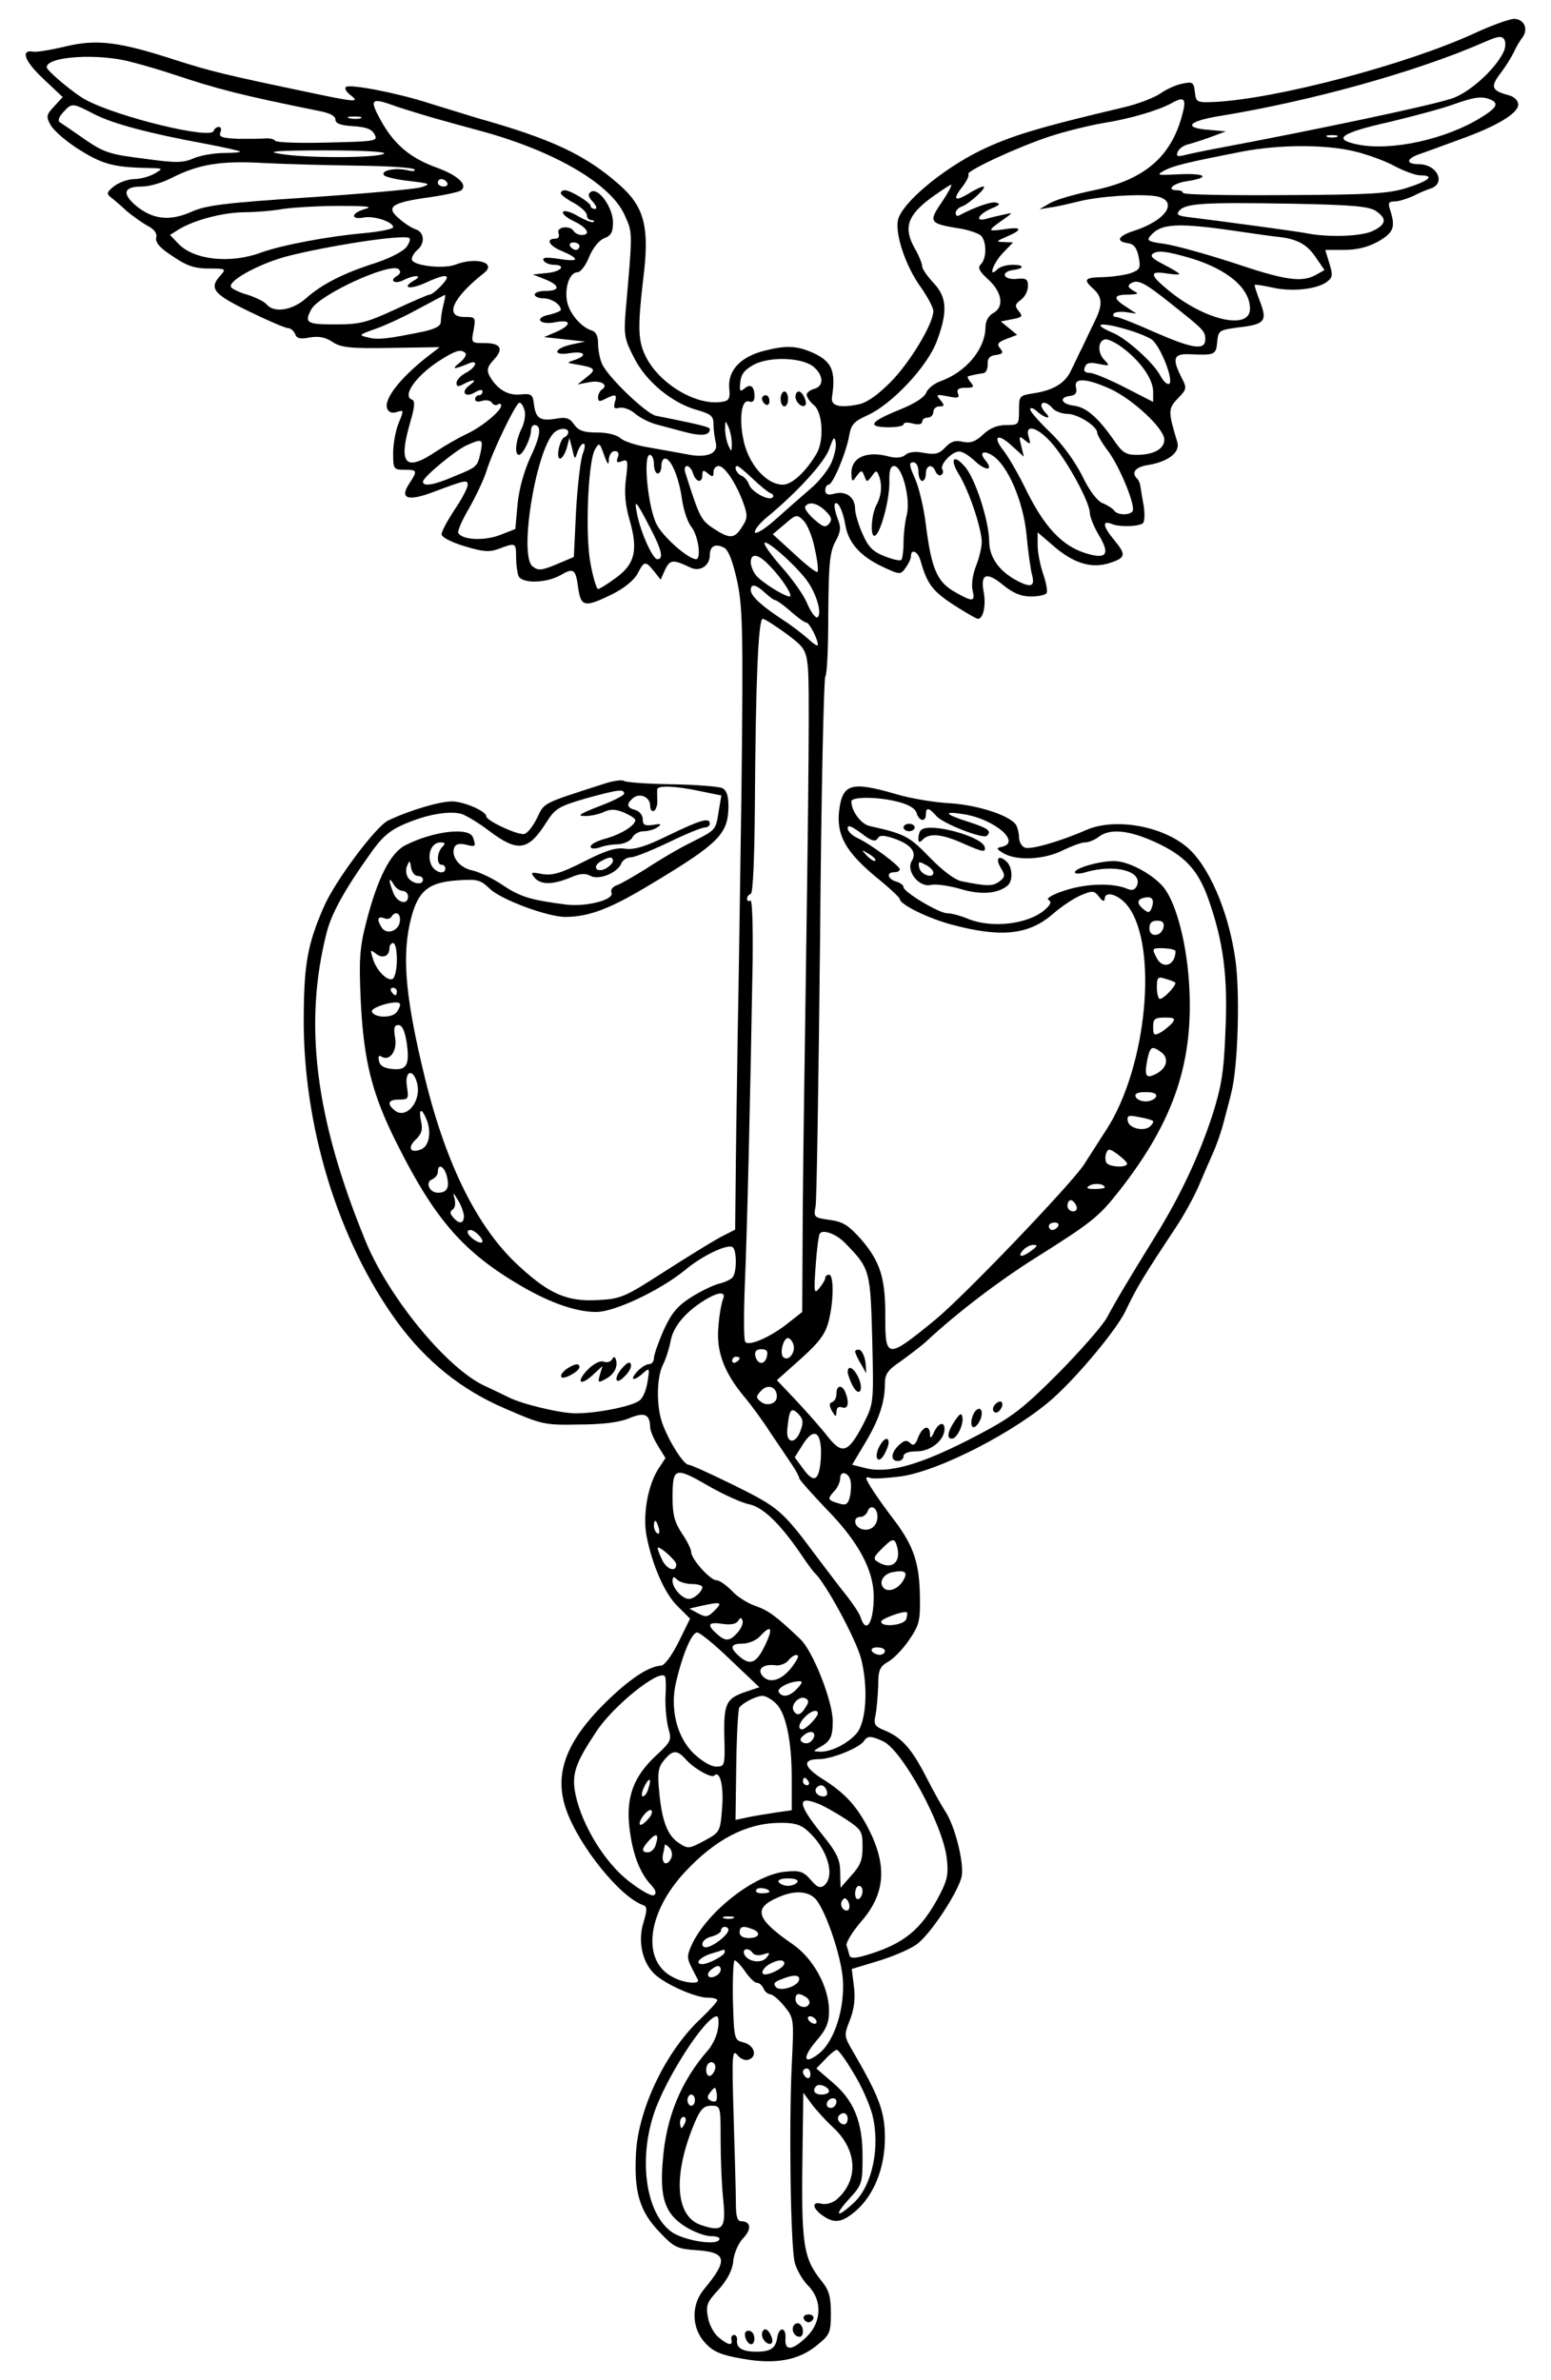 <?xml version="1.0" encoding="UTF-8" standalone="no"?>
<!DOCTYPE svg PUBLIC "-//W3C//DTD SVG 1.1//EN" "http://www.w3.org/Graphics/SVG/1.1/DTD/svg11.dtd">
<svg xmlns:xl="http://www.w3.org/1999/xlink" xmlns="http://www.w3.org/2000/svg" xmlns:dc="http://purl.org/dc/elements/1.1/" version="1.1" viewBox="67.5 61.926 229.5 352.074" width="229.5" height="352.074">
  <defs>
    <clipPath id="artboard_clip_path">
      <path d="M 67.5 61.926 L 297 61.926 L 297 414 L 67.5 414 Z"/>
    </clipPath>
  </defs>
  <g id="Caduceus_(1)" stroke="none" stroke-opacity="1" fill-opacity="1" stroke-dasharray="none" fill="none">
    <title>Caduceus (1)</title>
    <g id="Caduceus_(1)_Layer_2" clip-path="url(#artboard_clip_path)">
      <title>Layer 2</title>
      <g id="Graphic_172">
        <rect x="296.57" y="407.398" width="76.752" height="92.102" id="path"/>
        <clipPath id="clip_path">
          <use xl:href="#path"/>
        </clipPath>
        <g clip-path="url(#clip_path)">
          <image xl:href="image117.pdf" width="223" height="348" transform="translate(305.956 408.209) scale(.26)"/>
        </g>
      </g>
      <g id="Group_3">
        <g id="Graphic_165">
          <path d="M 239.23 75.738 C 238.348 76.344 235.978 77.282 233.883 77.778 C 221.26 80.754 217.015 82.022 212.495 84.227 C 206.817 87.039 200.919 92 200.368 94.48 C 199.927 96.575 201.525 101.371 203.785 104.458 C 204.778 105.891 205.605 107.435 205.605 107.931 C 205.605 109.805 202.187 115.483 199.32 118.404 C 197.226 120.499 195.682 121.546 194.414 121.767 C 191.658 122.318 190.39 121.932 190.611 120.664 C 191.217 116.64 190.556 115.317 187.524 113.994 C 185.264 113.057 183.72 113.002 180.523 113.829 C 177.105 114.711 175.231 116.695 175.396 119.231 C 175.562 120.94 175.396 121.216 174.239 121.381 C 170.49 121.932 165.143 118.735 163.104 114.766 C 161.891 112.396 161.836 110.466 162.663 103.3 C 163.655 95.528 162.883 92.551 159.135 89.243 C 154.063 84.778 149.047 82.463 138.077 79.376 C 136.258 78.825 133.061 77.833 130.911 77.171 C 126.336 75.683 119.225 74.305 118.673 74.801 C 118.453 75.021 118.784 75.573 119.39 76.014 C 120.823 77.116 120.107 77.061 112.61 75.462 C 101.034 73.037 98.718 72.486 93.537 70.832 C 85.103 68.076 81.795 67.69 77.22 68.792 C 75.125 69.288 72.92 69.674 72.424 69.564 C 70.495 69.233 71.101 70.942 73.912 73.588 L 76.779 76.289 L 75.511 77.667 C 74.353 78.88 74.298 79.211 74.96 80.368 C 75.346 81.14 77.055 82.629 78.708 83.731 C 82.457 86.157 84.111 86.653 89.017 86.763 C 91.718 86.818 91.718 86.818 90.395 87.59 C 89.623 88.031 88.3 88.417 87.363 88.417 C 86.481 88.417 85.103 88.913 84.386 89.464 C 83.339 90.291 83.229 90.566 83.835 91.063 C 84.276 91.393 85.378 92.33 86.26 93.157 C 87.197 93.929 88.576 94.921 89.402 95.362 C 90.34 95.858 90.781 96.465 90.615 97.071 C 90.45 97.788 91.166 98.615 93.041 99.827 C 95.135 101.261 96.293 101.646 98.388 101.646 C 100.923 101.646 100.979 101.702 100.152 102.639 C 98.388 104.568 98.994 105.395 104.341 107.986 C 107.152 109.364 109.743 110.466 110.129 110.466 C 110.515 110.466 110.956 110.852 111.177 111.348 C 111.397 112.01 111.948 112.12 113.326 111.844 C 114.649 111.624 115.642 111.789 116.689 112.506 C 117.957 113.333 119.28 113.498 125.399 113.388 L 132.565 113.278 L 130.635 114.766 C 126.722 117.853 124.241 120.995 124.792 122.373 C 125.013 122.924 125.509 123.09 126.225 122.869 C 127.273 122.539 127.273 122.594 126.501 124.468 C 126.06 125.515 125.674 127.555 125.674 128.933 C 125.674 131.303 125.729 131.414 127.328 131.414 C 129.257 131.414 129.312 131.524 128.1 133.398 C 126.556 135.658 127.769 136.154 131.573 134.721 C 136.423 132.902 136.699 132.847 136.699 133.674 C 136.699 134.115 135.817 135.768 134.77 137.312 C 133.722 138.911 132.84 140.509 132.84 140.95 C 132.84 141.391 134.219 142.108 136.203 142.714 C 138.959 143.541 139.841 143.651 141.33 143.1 C 143.81 142.163 143.865 142.218 143.865 144.313 C 143.865 145.36 144.031 146.573 144.196 147.069 C 144.637 148.282 148.275 148.227 150.425 147.014 C 152.41 145.856 152.685 146.077 153.071 148.998 C 153.457 151.699 154.063 151.81 158.087 149.825 C 159.851 148.943 161.285 147.786 161.836 146.793 C 162.828 144.864 162.993 144.864 164.261 146.407 L 165.254 147.675 L 165.915 146.187 C 166.632 144.699 167.073 144.643 169.608 145.856 C 171.042 146.573 172.53 145.636 172.53 144.037 C 172.53 142.714 173.357 142.273 174.625 142.935 C 175.286 143.265 175.893 144.864 176.554 147.786 C 177.381 151.644 177.491 154.841 177.216 178.821 C 176.995 193.539 176.775 209.525 176.664 214.376 C 176.609 219.227 176.444 227.826 176.389 233.504 L 176.278 243.812 L 174.018 244.97 C 172.806 245.631 169.057 247.946 165.695 250.096 C 159.962 253.79 159.355 254.065 155.993 254.231 C 151.472 254.506 148.771 253.349 144.306 249.214 C 138.243 243.702 133.557 234.331 130.415 221.542 C 127.604 210.076 126.997 203.957 128.1 198.72 C 129.147 193.869 130.635 192.491 135.045 192.161 C 138.132 191.94 138.573 192.05 139.951 193.373 C 141.66 195.027 148.551 197.563 151.197 197.563 C 154.835 197.508 157.922 196.295 164.096 192.547 C 173.908 186.648 175.231 185.27 175.286 181.246 C 175.286 179.592 175.011 178.821 174.349 178.49 C 173.798 178.269 170.435 177.994 166.907 177.939 C 163.379 177.883 160.182 177.663 159.851 177.442 C 159.521 177.222 158.087 177.442 156.654 177.939 C 147.724 180.805 148.055 180.64 147.007 182.845 C 146.456 184.002 145.629 185.105 145.133 185.27 C 144.361 185.601 139.455 183.341 139.455 182.679 C 139.455 181.908 136.093 180.474 134.384 180.474 C 132.565 180.474 128.21 181.742 124.958 183.286 C 123.139 184.113 116.965 192.381 115.366 196.185 C 112.996 201.642 112.5 204.564 112.444 212.171 C 112.279 228.377 117.516 245.466 126.281 257.483 C 130.525 263.271 135.762 267.516 142.212 270.272 C 147.669 272.642 148.055 272.752 153.181 272.642 C 156.709 272.642 159.19 272.311 160.623 271.705 C 162.883 270.768 163.655 271.099 163.71 273.083 C 163.71 273.524 164.206 274.737 164.813 275.729 L 165.97 277.603 L 164.813 279.367 C 163.324 281.848 162.608 286.037 163.159 289.069 C 163.986 293.369 165.86 297.724 167.789 299.543 L 169.608 301.362 L 167.899 304.835 C 166.907 306.819 165.805 308.308 165.309 308.308 C 163.434 308.418 160.568 310.347 157.04 313.82 C 151.142 319.663 149.433 324.459 151.307 329.696 C 153.236 335.098 159.355 342.65 162.718 343.753 C 163.269 343.973 163.269 344.469 162.718 346.288 C 161.836 349.1 162.552 352.242 164.372 353.951 C 166.025 355.494 170.435 357.423 172.199 357.423 C 173.026 357.423 173.632 357.589 173.632 357.809 C 173.632 358.03 172.585 359.187 171.262 360.455 C 166.08 365.251 162.001 373.74 161.615 380.3 C 161.285 386.143 162.111 388.955 165.033 392.042 C 167.293 394.412 167.624 394.577 170.821 394.798 C 175.066 395.128 175.231 396.286 171.648 400.586 C 169.719 402.901 169.829 406.374 171.868 408.524 C 173.026 409.792 174.184 410.288 177.381 410.839 C 182.287 411.721 185.815 411.059 188.571 408.689 C 190.28 407.311 190.445 406.87 190.445 404.114 C 190.445 401.743 190.17 400.696 189.178 399.483 C 186.311 395.9 186.035 394.191 186.256 379.473 L 186.366 371.48 L 187.579 373.134 C 188.24 374.016 189.729 375.67 190.941 376.772 C 194.414 380.135 194.525 384.49 191.272 387.301 C 190.666 387.797 189.674 388.073 189.067 387.907 C 187.579 387.521 187.689 388.569 189.178 389.616 C 190.941 390.884 192.044 390.719 194.084 389.01 C 196.785 386.694 198.438 382.67 198.438 378.15 C 198.438 374.291 197.612 372.087 193.698 365.361 C 192.375 363.101 192.375 362.991 193.257 360.731 C 193.863 359.187 194.084 357.644 193.863 355.825 L 193.532 353.179 L 197.722 351.911 C 199.982 351.194 202.518 350.092 203.344 349.375 C 205.549 347.556 209.353 341.603 209.794 339.508 C 210.18 337.468 208.802 332.011 207.369 329.861 C 206.872 329.09 205.605 326.885 204.612 324.9 C 202.407 320.6 200.974 319.002 198.549 317.954 C 196.895 317.293 196.73 317.017 197.06 315.584 C 197.226 314.702 197.391 312.773 197.446 311.284 C 197.446 308.969 197.667 308.473 198.879 307.756 C 199.706 307.315 201.139 305.827 202.021 304.504 C 203.51 302.354 203.675 301.693 203.62 298.22 C 203.565 293.259 202.738 290.668 199.872 286.864 C 197.391 283.612 195.682 281.021 195.682 280.58 C 195.682 280.415 196.013 280.415 196.399 280.58 C 196.785 280.69 198.824 280.58 200.864 280.305 C 206.542 279.478 217.787 273.69 223.355 268.728 C 227.103 265.366 232.671 258.641 233.994 255.94 C 235.702 252.356 236.64 250.813 241.601 243.316 C 242.703 241.662 244.136 239.016 244.798 237.528 C 245.459 235.984 246.397 233.78 246.948 232.567 C 247.499 231.354 248.216 229.314 248.546 227.991 C 248.877 226.724 249.428 224.739 249.704 223.526 C 250.696 219.668 251.027 208.533 250.255 203.571 C 249.208 196.515 246.286 189.845 243.089 187.199 C 239.341 184.057 232.45 182.9 228.316 184.664 C 224.292 186.428 219.992 187.64 219.165 187.31 C 218.669 187.144 218.283 186.428 218.283 185.766 C 218.283 185.16 218.063 184.333 217.842 183.947 C 216.96 182.569 212.275 181.026 208.14 180.75 C 205.825 180.64 202.242 180.033 200.202 179.427 C 193.422 177.442 192.154 177.828 191.658 181.908 C 191.272 185.491 192.65 187.916 197.06 191.609 C 199.045 193.208 200.643 194.696 200.643 194.917 C 200.643 195.689 204.612 197.673 208.195 198.665 C 215.582 200.65 219.716 200.264 223.355 197.067 C 224.622 195.964 226.552 194.696 227.544 194.31 C 229.143 193.649 229.418 193.649 230.135 194.586 C 230.576 195.192 230.907 195.358 230.962 194.917 C 230.962 193.594 233.112 194.255 234.435 196.019 C 238.9 202.028 237.191 219.778 231.237 228.984 C 230.576 230.031 229.032 232.401 227.875 234.221 C 225.945 237.142 210.235 253.569 205.88 257.152 C 198.824 262.94 198.494 262.94 198.494 256.932 C 198.549 251.033 197.777 248.608 194.966 245.301 C 193.036 243.151 192.264 242.655 190.28 242.379 C 187.965 242.048 187.855 241.993 188.185 240.339 C 188.351 239.402 188.626 221.487 188.847 200.595 C 189.012 179.647 189.398 162.283 189.619 162.008 C 189.894 161.677 190.06 157.487 190.06 152.692 C 190.115 145.305 190.28 143.596 191.107 142.053 C 191.934 140.509 191.989 139.958 191.382 138.47 C 191.052 137.532 190.886 136.595 191.052 136.43 C 191.493 135.989 192.209 137.422 192.595 139.627 C 193.036 142.218 194.8 144.202 198.053 145.746 C 200.643 146.959 200.754 146.959 201.47 145.966 C 201.911 145.36 202.297 144.588 202.297 144.202 C 202.297 143.045 203.289 143.486 203.675 144.754 C 204.667 148.227 205.384 149.274 208.471 151.314 C 210.29 152.471 211.944 153.463 212.219 153.463 C 212.991 153.463 213.432 151.424 213.046 149.439 C 212.55 146.793 213.487 146.463 215.913 148.447 C 217.401 149.66 218.559 150.156 220.047 150.156 C 221.15 150.156 222.197 149.935 222.362 149.66 C 222.528 149.384 222.307 148.116 221.866 146.848 C 221.425 145.581 221.039 143.651 221.039 142.604 L 221.039 140.675 L 223.355 142.659 C 226.386 145.305 229.088 146.077 231.733 145.195 C 234.104 144.423 234.159 143.982 232.34 141.777 C 230.741 139.848 230.521 138.855 231.954 139.407 C 233.001 139.903 235.813 139.848 236.584 139.352 C 236.86 139.186 236.915 138.029 236.75 136.871 C 236.529 135.658 236.309 134.335 236.254 133.894 C 236.199 133.453 235.978 132.902 235.758 132.737 C 234.82 131.799 235.537 130.973 237.466 130.697 C 240.388 130.201 242.152 128.823 241.711 127.334 C 240.333 122.814 240.333 122.373 241.766 120.885 C 243.144 119.452 243.144 119.341 242.317 117.743 C 240.884 114.931 241.16 114.215 243.53 114.325 C 247.223 114.49 247.444 114.435 247.609 112.506 C 247.775 110.797 247.885 110.742 250.751 110.356 C 254.665 109.915 255.051 109.419 253.949 106.553 C 253.452 105.23 253.067 104.127 253.177 104.072 C 253.232 103.962 254.445 104.182 255.768 104.458 C 258.579 105.119 262.327 104.733 263.816 103.631 C 264.698 102.969 264.753 102.639 264.202 100.875 L 263.595 98.89 L 266.407 98.89 C 268.391 98.89 269.99 98.449 271.478 97.622 C 273.738 96.299 274.014 95.528 273.187 92.937 C 272.856 91.945 272.966 91.724 273.904 91.724 C 274.455 91.724 275.668 91.338 276.55 90.952 C 277.376 90.511 278.534 90.015 279.085 89.85 C 281.511 89.133 280.243 86.267 277.487 86.212 C 275.557 86.212 275.502 85.495 277.376 84.778 C 278.369 84.448 281.18 83.4 283.606 82.518 C 289.118 80.534 292.15 78.66 292.15 77.392 C 292.15 76.841 291.599 76.289 290.937 76.069 C 288.236 75.352 287.96 74.856 289.449 72.872 C 290.22 71.879 291.102 70.446 291.488 69.674 C 291.819 68.903 292.425 67.91 292.811 67.414 C 293.693 66.146 292.977 64.713 291.488 64.713 C 290.772 64.768 288.126 65.705 285.645 66.863 C 275.557 71.493 256.319 76.565 247.223 77.006 C 244.577 77.116 244.467 77.061 244.302 75.518 C 244.136 74.084 243.971 73.974 242.428 74.305 C 241.546 74.47 240.057 75.132 239.23 75.738 Z M 169.002 322.199 L 169.002 322.199 C 170.16 323.522 172.806 325.01 173.191 324.569 C 174.018 323.742 174.625 326.113 174.349 329.365 C 174.073 332.948 174.018 332.948 171.703 334.216 C 169.443 335.429 169.278 335.429 167.955 334.547 C 166.246 333.444 165.419 331.239 165.033 326.829 C 164.757 324.128 164.923 323.301 165.75 322.309 C 167.018 320.766 167.679 320.711 169.002 322.199 Z M 188.902 328.869 L 188.902 328.869 C 189.729 329.255 191.493 330.247 192.816 331.129 C 194.966 332.562 195.131 332.838 195.131 335.098 C 195.131 337.083 194.8 337.909 193.477 339.343 L 191.879 341.162 L 191.823 338.902 C 191.823 337.027 191.382 336.035 189.067 333.169 C 185.429 328.649 185.374 327.381 188.902 328.869 Z M 174.129 378.481 L 174.129 378.481 C 174.129 381.292 174.294 385.261 174.514 387.301 C 174.955 391.601 174.459 392.152 171.207 391.049 C 167.403 389.781 167.018 383.608 170.325 375.835 C 171.152 373.906 171.648 373.409 172.75 373.409 C 174.129 373.409 174.129 373.465 174.129 378.481 Z" fill="black"/>
        </g>
        <g id="Graphic_164">
          <path d="M 289.89 69.785 C 288.567 72.375 284.763 75.738 282.283 76.51 C 278.92 77.612 262.107 81.14 248.326 83.731 C 246.231 84.117 243.806 84.613 242.924 84.834 C 241.711 85.164 241.49 85.054 241.766 84.393 C 241.931 83.952 242.593 83.455 243.255 83.29 C 243.916 83.125 245.459 82.629 246.672 82.188 L 248.877 81.361 L 246.452 81.14 C 242.538 80.865 243.199 79.872 247.885 79.101 C 261.446 76.896 277.156 72.541 287.189 68.131 C 289.228 67.249 289.724 67.194 290.11 67.8 C 290.331 68.241 290.276 69.123 289.89 69.785 Z" fill="#FFFFFF"/>
        </g>
        <g id="Graphic_163">
          <path d="M 86.977 71.108 C 88.741 71.549 91.497 72.375 93.151 72.927 C 99.766 75.132 103.184 76.014 114.925 78.384 C 116.303 78.66 117.13 79.101 117.13 79.597 C 117.13 80.203 117.902 80.479 119.721 80.589 C 121.65 80.699 122.532 81.03 122.918 81.802 C 123.469 82.794 123.139 82.849 115.972 83.014 C 111.838 83.125 108.365 83.014 108.2 82.739 C 108.09 82.518 107.428 82.353 106.767 82.408 C 106.105 82.463 104.286 82.463 102.687 82.463 C 100.372 82.353 99.876 82.188 100.097 81.526 C 100.317 81.085 100.207 80.699 99.876 80.699 C 99.545 80.699 99.215 80.975 99.104 81.306 C 98.663 82.573 85.048 79.266 80.252 76.73 C 78.543 75.848 74.409 72.375 74.409 71.879 C 74.409 70.226 82.236 69.785 86.977 71.108 Z" fill="#FFFFFF"/>
        </g>
        <g id="Graphic_162">
          <path d="M 242.428 78.935 C 240.774 85.164 236.805 88.527 229.363 90.07 C 226.662 90.622 223.796 91.448 222.914 91.945 L 221.315 92.882 L 222.969 92.606 C 223.906 92.496 225.725 92.055 227.103 91.724 C 230.135 90.952 236.088 90.566 238.569 90.952 C 241.987 91.614 240.112 94.535 235.261 96.079 C 232.891 96.851 232.56 97.622 234.379 97.898 C 235.261 98.008 235.702 98.56 235.978 99.882 C 236.309 101.536 236.199 101.812 234.876 102.308 C 234.104 102.584 232.285 102.859 230.851 102.914 C 227.93 102.969 227.709 103.245 229.308 104.678 C 230.631 105.891 230.686 107.049 229.473 109.474 C 228.977 110.466 228.426 111.679 228.206 112.12 C 227.985 112.561 227.599 113.443 227.268 114.049 C 226.993 114.656 226.386 115.869 225.945 116.806 C 225.063 118.625 223.355 119.672 220.378 120.113 C 218.338 120.444 218.283 120.499 218.283 122.594 C 218.283 124.744 218.228 124.799 216.409 124.799 C 215.086 124.799 213.983 125.24 212.991 126.177 C 211.834 127.279 211.117 127.5 209.959 127.279 C 208.857 127.004 208.195 127.224 207.369 128.106 C 206.487 129.043 205.935 129.209 204.282 128.933 C 203.014 128.657 201.966 128.768 201.47 129.209 C 200.974 129.65 200.092 129.705 199.155 129.484 C 195.792 128.547 193.477 129.539 193.477 131.91 C 193.532 133.233 193.587 133.288 194.249 132.351 C 194.966 131.414 195.021 131.414 195.407 132.351 C 195.737 133.288 195.792 133.288 196.509 132.351 C 197.115 131.469 197.226 131.469 197.556 132.296 C 198.053 133.619 197.942 135.217 197.226 136.54 C 196.399 138.029 196.233 141.446 196.95 141.171 C 197.777 140.895 199.155 135.824 199.1 133.178 C 199.045 131.524 199.265 130.862 199.816 130.862 C 200.974 130.862 202.242 135.603 201.691 138.029 C 201.415 139.076 201.195 140.95 201.195 142.218 C 201.195 143.431 201.029 144.588 200.864 144.754 C 200.698 144.919 199.596 144.699 198.383 144.202 C 196.674 143.541 195.958 142.824 195.131 140.895 C 194.525 139.572 194.028 137.863 194.028 137.202 C 194.028 135.493 192.705 134.501 190.997 134.942 C 190.004 135.217 189.619 135.052 189.619 134.445 C 189.619 134.004 189.839 133.619 190.115 133.619 C 190.721 133.619 192.705 128.933 193.146 126.397 C 193.422 124.744 193.863 124.247 195.848 123.365 C 199.486 121.712 204.667 116.199 206.101 112.451 C 207.754 108.041 207.644 105.891 205.605 103.741 C 204.723 102.804 203.951 101.702 203.951 101.316 C 203.951 100.93 203.455 99.662 202.793 98.56 C 201.195 95.638 201.746 93.819 205.219 91.228 C 206.817 90.07 208.195 89.188 208.251 89.243 C 208.361 89.354 207.81 90.401 207.038 91.559 C 204.778 94.866 204.833 94.976 209.959 95.803 C 211.007 96.024 212.164 96.41 212.605 96.74 C 213.487 97.512 213.542 100.103 212.66 100.985 C 212.109 101.536 212.385 102.032 213.763 103.3 C 215.803 105.174 216.133 107.379 214.424 108.261 C 213.763 108.647 213.322 109.419 213.322 110.356 C 213.267 113.608 210.4 116.971 206.707 118.294 C 205.77 118.625 204.778 119.397 204.557 120.003 C 204.282 120.719 202.793 121.657 200.588 122.539 C 196.233 124.303 195.737 125.074 198.879 125.129 C 200.147 125.129 201.195 124.964 201.195 124.688 C 201.195 124.413 201.801 124.358 202.573 124.578 C 203.4 124.799 203.951 124.688 203.951 124.303 C 203.951 123.972 204.337 123.696 204.778 123.696 C 205.219 123.696 205.605 123.31 205.605 122.869 C 205.605 122.428 205.99 122.042 206.487 122.042 C 207.258 122.042 207.313 121.932 206.652 121.105 C 205.935 120.278 206.046 120.223 207.754 120.554 C 209.243 120.885 209.518 120.775 209.243 120.113 C 209.022 119.507 209.353 119.286 210.4 119.286 C 211.558 119.286 211.723 119.176 211.117 118.459 C 210.731 118.018 210.566 117.577 210.786 117.577 C 210.952 117.522 211.393 117.412 211.668 117.357 C 211.999 117.302 212.55 117.192 212.936 117.136 C 213.377 117.136 213.653 116.53 213.653 115.813 C 213.598 114.931 213.928 114.546 214.865 114.435 C 215.913 114.27 216.023 114.105 215.472 113.443 C 214.976 112.837 215.141 112.561 216.409 112.065 L 218.008 111.459 L 216.795 110.466 L 215.582 109.474 L 217.291 109.143 C 218.779 108.868 218.89 108.702 218.228 107.931 C 217.622 107.159 217.677 106.938 218.559 106.277 C 219.165 105.836 219.606 104.954 219.606 104.237 C 219.606 103.19 219.331 103.025 217.787 103.19 C 215.913 103.3 215.527 102.143 217.401 101.867 C 219.11 101.646 219.11 101.095 217.401 101.095 C 216.464 101.095 215.472 101.371 215.086 101.757 C 213.653 103.19 214.424 100.875 215.913 99.331 L 217.401 97.788 L 216.023 97.733 C 214.81 97.678 214.865 97.622 216.519 96.906 C 218.945 95.858 218.724 95.417 215.968 95.858 C 213.487 96.189 213.487 96.134 216.464 94.039 C 217.346 93.378 217.346 93.378 216.078 93.653 C 215.306 93.819 214.094 94.094 213.377 94.315 C 211.613 94.756 212.33 93.543 214.314 92.716 C 215.417 92.275 215.582 92.055 214.865 91.889 C 214.149 91.724 211.889 92.496 209.353 93.819 C 209.077 93.929 208.912 93.764 208.912 93.433 C 208.912 93.047 209.353 92.606 209.904 92.441 C 211.007 92 213.708 89.519 212.991 89.519 C 212.716 89.519 211.668 90.015 210.731 90.622 C 208.692 91.834 208.416 91.393 210.014 89.409 C 210.566 88.637 210.952 87.865 210.786 87.7 C 210.345 87.259 218.173 83.621 222.914 82.077 C 225.284 81.306 228.757 80.479 230.631 80.148 C 234.545 79.542 238.9 78.274 240.884 77.171 C 242.758 76.124 243.089 76.51 242.428 78.935 Z" fill="#FFFFFF"/>
        </g>
        <g id="Graphic_161">
          <path d="M 287.96 76.62 C 289.338 77.171 289.008 77.833 286.803 79.211 C 281.566 82.518 273.352 84.337 268.336 83.29 C 264.588 82.518 265.911 81.581 273.022 79.983 C 276.715 79.101 281.015 77.943 282.503 77.392 C 285.59 76.289 286.692 76.124 287.96 76.62 Z" fill="#FFFFFF"/>
        </g>
        <g id="Graphic_160">
          <path d="M 126.281 77.723 C 127.604 78.164 129.974 78.88 131.462 79.321 C 133.006 79.762 136.589 80.754 139.455 81.526 C 149.929 84.503 157.977 89.243 159.962 93.819 C 161.119 96.41 161.119 96.024 160.072 107.986 C 159.796 111.514 159.906 112.12 161.34 114.876 C 163.104 118.404 167.018 121.601 170.711 122.594 C 172.75 123.2 173.081 123.476 173.081 124.744 C 173.081 125.515 173.247 126.728 173.412 127.39 C 173.853 129.043 172.034 129.76 169.002 129.098 C 167.734 128.878 165.309 128.437 163.49 128.106 C 161.726 127.831 159.851 127.224 159.355 126.783 C 158.749 126.232 157.371 125.901 155.827 125.901 C 153.843 125.901 153.126 125.626 152.465 124.744 C 151.803 123.751 151.252 123.586 149.764 123.862 C 147.393 124.247 146.787 123.806 146.511 121.767 C 146.346 120.278 146.181 120.113 144.472 120.278 C 142.542 120.444 140.999 119.452 139.896 117.467 C 139.51 116.64 139.621 116.144 140.558 115.152 C 142.101 113.498 141.605 112.671 139.125 112.671 C 137.25 112.671 137.195 112.671 137.581 110.742 C 137.912 108.868 137.857 108.813 136.203 108.813 C 133.171 108.813 134.494 105.946 139.125 102.308 C 141.054 100.764 137.912 99.882 134.825 101.095 C 133.006 101.757 128.43 101.205 128.43 100.268 C 128.43 99.882 128.816 99.276 129.257 98.89 C 130.415 97.953 130.305 96.299 129.037 95.858 C 128.486 95.693 127.328 94.976 126.556 94.26 C 124.517 92.551 125.399 91.889 130.966 91.118 C 133.337 90.787 135.542 90.291 135.762 90.07 C 136.699 89.243 135.321 87.921 132.234 86.763 C 128.21 85.33 125.784 83.29 123.8 79.652 C 122.091 76.51 122.367 76.289 126.281 77.723 Z" fill="#FFFFFF"/>
        </g>
        <g id="Graphic_159">
          <path d="M 81.465 78.825 C 84.276 80.258 89.678 81.691 98.112 83.235 C 100.703 83.731 102.908 84.227 103.018 84.337 C 103.128 84.448 102.081 84.558 100.648 84.558 C 99.27 84.558 97.23 84.889 96.183 85.33 C 94.584 86.046 93.482 86.046 88.741 85.385 C 83.725 84.778 82.843 84.448 80.086 82.573 C 78.378 81.361 76.724 80.258 76.393 80.038 C 76.007 79.817 76.173 79.266 76.834 78.549 C 78.157 77.116 78.157 77.116 81.465 78.825 Z" fill="#FFFFFF"/>
        </g>
        <g id="Graphic_158">
          <path d="M 120.878 79.431 C 120.493 79.542 119.721 79.542 119.225 79.431 C 118.673 79.266 119.004 79.156 119.886 79.156 C 120.823 79.156 121.209 79.266 120.878 79.431 Z" fill="#FFFFFF"/>
        </g>
        <g id="Graphic_157">
          <path d="M 265.304 82.188 C 264.918 82.298 264.257 82.298 263.926 82.188 C 263.54 82.022 263.816 81.912 264.588 81.912 C 265.359 81.912 265.635 82.022 265.304 82.188 Z" fill="#FFFFFF"/>
        </g>
        <g id="Graphic_156">
          <path d="M 267.785 84.282 C 269.714 84.723 272.415 85.716 273.849 86.487 C 275.282 87.259 276.991 87.865 277.652 87.865 C 279.857 87.865 279.03 88.637 275.778 89.684 C 273.077 90.566 270.321 90.732 257.532 90.787 C 249.318 90.842 242.538 90.732 242.538 90.456 C 242.538 90.236 242.152 90.07 241.711 90.07 C 240.002 90.07 240.994 89.078 243.034 88.747 C 246.672 88.196 246.011 87.535 242.097 87.7 C 238.734 87.865 238.514 87.865 239.782 87.149 C 241.16 86.432 243.144 85.936 251.358 84.337 C 256.87 83.29 263.54 83.29 267.785 84.282 Z" fill="#FFFFFF"/>
        </g>
        <g id="Graphic_155">
          <path d="M 124.296 84.668 C 123.194 85.33 112.444 85.33 108.861 84.668 C 106.767 84.337 108.42 84.172 115.642 84.172 C 121.54 84.172 124.847 84.393 124.296 84.668 Z" fill="#FFFFFF"/>
        </g>
        <g id="Graphic_154">
          <path d="M 120.548 86.432 C 124.847 86.487 128.541 86.708 128.816 86.983 C 129.037 87.259 128.596 87.314 127.714 87.094 C 125.95 86.708 123.855 87.149 124.296 87.81 C 124.406 88.086 126.115 88.472 127.989 88.692 C 131.187 89.078 131.352 89.133 129.809 89.629 C 128.927 89.905 121.485 90.566 113.271 91.118 C 100.703 91.945 98.002 92.275 95.797 93.268 C 92.545 94.701 90.064 94.37 87.583 92.33 C 85.489 90.511 85.819 89.519 88.52 89.519 C 89.568 89.519 91.497 88.968 92.765 88.306 C 96.899 86.212 100.097 85.66 106.656 86.046 C 110.019 86.212 116.248 86.377 120.548 86.432 Z" fill="#FFFFFF"/>
        </g>
        <g id="Graphic_153">
          <path d="M 133.667 88.968 C 133.833 89.243 133.612 89.519 133.171 89.519 C 132.675 89.519 132.289 89.243 132.289 88.968 C 132.289 88.637 132.51 88.417 132.785 88.417 C 133.116 88.417 133.502 88.637 133.667 88.968 Z" fill="#FFFFFF"/>
        </g>
        <g id="Graphic_152">
          <path d="M 271.037 93.102 C 272.801 94.26 272.636 95.142 270.541 96.134 C 268.777 96.906 263.926 97.071 260.729 96.41 C 259.296 96.134 247.83 94.591 243.751 94.094 C 241.821 93.874 241.49 93.709 241.987 93.102 C 242.869 92 245.68 91.834 258.469 92.055 C 267.399 92.22 269.99 92.441 271.037 93.102 Z" fill="#FFFFFF"/>
        </g>
        <g id="Graphic_151">
          <path d="M 121.375 92.882 C 119.39 93.488 119.39 94.48 121.375 94.094 C 122.863 93.819 125.674 94.756 125.674 95.528 C 125.674 95.803 123.745 96.189 121.43 96.41 C 116.193 96.851 109.192 98.174 106.16 99.276 C 101.585 100.985 96.128 100.379 93.868 97.953 L 92.655 96.685 L 93.868 95.914 C 96.072 94.535 100.317 93.378 103.514 93.323 C 105.223 93.323 107.924 93.102 109.413 92.827 C 110.956 92.606 114.649 92.386 117.681 92.386 C 122.036 92.386 122.808 92.496 121.375 92.882 Z" fill="#FFFFFF"/>
        </g>
        <g id="Graphic_150">
          <path d="M 251.358 96.244 C 253.618 96.575 255.988 96.906 256.595 96.961 C 259.351 97.237 260.894 98.063 262.107 99.882 L 263.485 101.867 L 262.217 102.584 C 260.123 103.741 257.697 103.41 250.035 100.82 C 245.956 99.497 241.38 98.229 239.837 98.008 C 237.411 97.678 237.136 97.512 237.687 96.851 C 239.286 94.921 241.766 94.811 251.358 96.244 Z" fill="#FFFFFF"/>
        </g>
        <g id="Graphic_149">
          <path d="M 127.659 98.449 C 127.163 99.111 125.233 100.103 123.083 100.82 C 118.398 102.308 115.201 103.907 112.775 106.056 C 110.791 107.82 108.09 108.261 106.987 106.994 C 106.656 106.553 105.388 105.946 104.231 105.56 C 103.018 105.23 101.861 104.678 101.695 104.403 C 101.144 103.521 105.609 101.04 109.798 99.882 C 115.697 98.339 126.942 96.575 128.045 97.126 C 128.265 97.237 128.1 97.843 127.659 98.449 Z" fill="#FFFFFF"/>
        </g>
        <g id="Graphic_148">
          <path d="M 243.64 100.103 C 249.153 101.757 252.46 104.568 252.46 107.6 C 252.46 110.852 245.68 109.309 240.223 104.733 C 237.632 102.584 237.577 101.977 240.057 102.363 C 241.105 102.528 241.987 102.584 241.987 102.473 C 241.987 102.308 240.939 101.702 239.671 101.04 C 237.963 100.158 237.577 99.772 238.183 99.386 C 238.955 98.945 240.223 99.111 243.64 100.103 Z" fill="#FFFFFF"/>
        </g>
        <g id="Graphic_147">
          <path d="M 126.225 102.749 C 125.013 103.466 125.95 104.017 127.218 103.355 C 128.706 102.584 130.139 102.584 128.871 103.355 C 126.887 104.458 127.934 104.844 130.25 103.851 C 133.557 102.308 134.439 102.418 132.84 104.127 C 132.124 104.899 131.352 105.505 131.076 105.505 C 130.856 105.505 128.541 106.497 125.95 107.71 C 121.76 109.64 120.768 109.915 117.13 109.915 C 112.885 109.915 112.5 109.695 113.547 107.71 C 114.705 105.505 125.344 100.654 126.501 101.757 C 126.832 102.087 126.777 102.418 126.225 102.749 Z" fill="#FFFFFF"/>
        </g>
        <g id="Graphic_146">
          <path d="M 240.609 106.718 C 245.625 110.687 245.845 110.907 245.845 112.12 C 245.845 113.829 243.916 113.498 238.238 111.018 C 235.537 109.805 233.001 108.813 232.671 108.813 C 232.285 108.813 232.119 108.592 232.285 108.317 C 232.45 108.096 233.277 107.986 234.104 108.096 L 235.647 108.317 L 234.159 107.324 C 232.119 106.056 232.23 105.505 234.435 105.505 C 235.978 105.45 236.088 105.395 235.151 104.899 C 234.379 104.403 234.324 104.182 234.82 103.851 C 235.868 103.19 236.86 103.741 240.609 106.718 Z" fill="#FFFFFF"/>
        </g>
        <g id="Graphic_145">
          <path d="M 133.116 106.994 C 132.896 107.876 132.73 108.978 132.73 109.474 C 132.73 110.136 132.069 110.522 130.194 110.962 C 124.792 112.065 123.414 112.23 121.981 111.844 C 120.493 111.514 120.548 111.459 123.194 110.522 C 124.737 109.97 127.548 108.647 129.533 107.545 C 131.517 106.497 133.226 105.56 133.337 105.56 C 133.447 105.505 133.337 106.167 133.116 106.994 Z" fill="#FFFFFF"/>
        </g>
        <g id="Graphic_144">
          <path d="M 234.49 110.742 C 235.978 111.183 237.522 111.844 237.963 112.175 C 239.396 113.388 241.38 118.735 240.388 118.735 C 240.057 118.735 239.561 118.184 239.175 117.467 C 238.238 115.648 234.269 112.065 232.23 111.183 C 228.812 109.75 230.3 109.474 234.49 110.742 Z" fill="#FFFFFF"/>
        </g>
        <g id="Graphic_143">
          <path d="M 233.167 113.057 C 236.033 115.042 238.128 117.908 238.128 119.838 L 238.128 121.381 L 233.938 119.231 C 231.678 118.074 229.308 117.081 228.757 117.081 C 228.04 117.081 227.765 116.806 228.04 116.199 C 228.261 115.593 228.757 115.483 230.08 115.758 C 231.733 116.089 231.789 116.089 230.796 115.042 C 229.804 113.884 230.025 112.12 231.182 112.12 C 231.513 112.12 232.45 112.561 233.167 113.057 Z" fill="#FFFFFF"/>
        </g>
        <g id="Graphic_142">
          <path d="M 136.368 114.16 C 136.589 114.38 136.203 115.042 135.486 115.593 C 134.274 116.585 134.549 116.64 136.975 115.648 C 138.353 115.097 137.912 116.31 136.423 117.081 C 135.652 117.467 135.045 118.184 135.045 118.57 C 135.045 119.121 135.321 119.176 136.093 118.735 C 137.691 117.908 138.187 118.074 136.92 118.956 C 135.597 119.948 136.368 120.83 137.802 119.948 C 138.463 119.562 138.904 119.507 138.904 119.838 C 138.904 120.113 138.684 120.389 138.353 120.389 C 138.077 120.389 137.802 120.664 137.802 120.995 C 137.802 121.326 138.243 121.436 138.849 121.216 C 139.455 121.05 140.062 121.16 140.282 121.491 C 140.448 121.822 140.889 121.932 141.164 121.767 C 141.44 121.546 141.66 121.657 141.66 121.932 C 141.66 122.704 138.739 125.129 136.534 126.122 C 135.376 126.673 133.337 127.831 132.014 128.713 C 127.438 131.799 126.391 130.587 128.21 124.358 C 128.871 122.153 128.927 121.216 128.486 121.05 C 126.942 120.554 128.982 117.577 132.455 115.317 C 134.88 113.774 135.707 113.498 136.368 114.16 Z" fill="#FFFFFF"/>
        </g>
        <g id="Graphic_141">
          <path d="M 187.965 116.254 C 189.398 117.522 189.398 119.066 187.965 119.452 C 187.358 119.617 186.862 120.003 186.862 120.334 C 186.862 120.664 187.358 121.381 187.965 121.877 C 189.233 122.98 189.453 127.059 188.351 128.988 C 186.807 131.634 184.712 133.619 183.334 133.619 C 181.129 133.619 178.704 131.138 177.712 127.831 C 176.775 124.413 177.105 120.83 178.373 121.326 C 178.869 121.491 179.145 121.216 179.145 120.554 C 179.145 119.066 178.538 118.625 177.657 119.397 C 176.995 119.948 176.885 119.782 177.05 118.404 C 177.16 117.247 177.712 116.585 179.145 115.813 C 181.625 114.601 186.366 114.821 187.965 116.254 Z" fill="#FFFFFF"/>
        </g>
        <g id="Graphic_140">
          <path d="M 231.899 119.507 C 235.261 121.105 239.782 125.35 239.782 126.949 C 239.782 128.327 238.238 129.209 235.702 129.209 C 234.049 129.209 233.553 128.878 232.174 126.838 C 229.914 123.641 228.206 122.153 226.386 121.932 C 224.567 121.712 224.126 120.719 225.78 120.499 C 226.662 120.389 226.883 120.058 226.717 119.231 C 226.331 117.743 228.261 117.853 231.899 119.507 Z" fill="#FFFFFF"/>
        </g>
        <g id="Graphic_139">
          <path d="M 145.133 122.704 C 145.299 123.31 145.078 124.578 144.637 125.405 C 143.81 127.114 143.59 129.209 144.306 129.209 C 144.858 129.209 146.07 126.728 146.07 125.626 C 146.07 125.185 146.291 124.799 146.566 124.799 C 147.669 124.799 147.504 126.397 146.015 129.484 C 145.078 131.524 144.306 134.17 144.086 136.485 L 143.755 140.178 L 141.495 141.06 C 139.235 141.942 135.983 141.832 135.321 140.785 C 135.156 140.509 135.872 138.855 136.92 137.091 C 137.912 135.327 139.069 132.902 139.455 131.689 C 140.392 128.602 143.865 121.491 144.361 121.491 C 144.637 121.491 144.968 122.042 145.133 122.704 Z" fill="#FFFFFF"/>
        </g>
        <g id="Graphic_138">
          <path d="M 223.244 122.318 C 223.63 122.759 224.622 123.145 225.449 123.145 C 226.938 123.145 229.859 124.964 229.859 125.956 C 229.859 126.232 230.576 127.5 231.513 128.713 C 233.332 131.248 235.537 136.761 235.096 137.532 C 234.655 138.194 232.781 138.139 232.34 137.422 C 232.119 137.147 231.403 136.65 230.686 136.375 C 229.859 136.044 228.702 134.556 227.599 132.24 C 226.497 130.091 224.622 127.5 222.858 125.846 C 221.26 124.303 219.937 122.814 219.937 122.483 C 219.937 122.153 220.378 122.263 220.929 122.759 C 222.087 123.806 223.244 124.027 222.252 123.035 C 221.866 122.649 221.591 122.153 221.591 121.932 C 221.591 121.216 222.528 121.436 223.244 122.318 Z" fill="#FFFFFF"/>
        </g>
        <g id="Graphic_137">
          <path d="M 175.782 127.555 C 175.782 128.823 175.727 128.823 175.286 127.831 C 175.011 127.224 174.79 126.122 174.79 125.35 C 174.79 124.082 174.845 124.082 175.286 125.074 C 175.562 125.681 175.782 126.783 175.782 127.555 Z" fill="#FFFFFF"/>
        </g>
        <g id="Graphic_136">
          <path d="M 151.583 125.846 C 151.583 126.122 151.362 126.452 151.087 126.563 C 150.315 126.783 149.708 129.76 150.37 129.76 C 150.646 129.76 151.087 129.098 151.362 128.216 L 151.748 126.728 L 152.189 128.382 C 152.52 129.925 152.575 129.98 152.961 128.768 C 153.181 128.106 153.567 127.555 153.843 127.555 C 154.118 127.555 154.063 128.216 153.733 129.043 C 153.402 129.925 152.961 133.674 152.74 137.477 L 152.41 144.313 L 149.819 145.415 C 147.559 146.352 147.118 146.352 146.291 145.691 C 144.196 143.982 146.952 127.775 149.653 125.791 C 150.425 125.185 151.583 125.24 151.583 125.846 Z" fill="#FFFFFF"/>
        </g>
        <g id="Graphic_135">
          <path d="M 223.244 127.61 C 225.504 130.256 228.702 136.154 228.757 137.753 C 228.757 138.359 229.363 139.848 230.08 141.06 C 231.844 143.982 231.237 144.754 227.985 143.706 C 224.622 142.604 222.087 139.903 219.441 134.611 C 218.228 132.075 216.629 129.374 215.968 128.547 C 214.259 126.397 215.196 125.956 217.236 127.886 L 219 129.484 L 218.614 127.886 C 218.228 126.397 218.283 126.342 219.165 127.059 C 219.992 127.72 220.047 127.72 219.716 126.563 C 219.055 124.523 221.095 125.074 223.244 127.61 Z" fill="#FFFFFF"/>
        </g>
        <g id="Graphic_134">
          <path d="M 190.445 130.532 C 189.894 131.634 188.571 133.288 187.358 134.28 C 186.201 135.272 183.941 137.257 182.342 138.69 C 180.688 140.178 179.31 141.005 179.2 140.675 C 179.09 140.344 179.917 139.296 181.074 138.359 C 185.484 134.721 189.563 130.256 190.225 128.272 C 190.831 126.563 190.997 126.397 191.162 127.39 C 191.272 128.051 190.941 129.484 190.445 130.532 Z" fill="#FFFFFF"/>
        </g>
        <g id="Graphic_133">
          <path d="M 138.628 128.768 C 138.132 130.973 138.187 130.973 134.66 132.406 C 131.738 133.674 130.084 133.949 130.084 133.178 C 130.084 132.516 134.935 128.492 136.589 127.775 C 138.849 126.783 139.014 126.838 138.628 128.768 Z" fill="#FFFFFF"/>
        </g>
        <g id="Graphic_132">
          <path d="M 157.591 129.87 C 157.646 129.209 157.977 128.657 158.473 128.657 C 158.969 128.657 159.135 128.988 158.914 129.595 C 158.639 130.311 158.804 130.421 159.521 130.146 C 160.403 129.815 160.458 130.036 160.127 132.737 C 159.851 134.831 160.017 136.65 160.678 138.911 C 161.946 143.32 161.45 145.36 158.639 147.4 C 157.371 148.337 156.213 149.053 155.993 149.053 C 155.772 149.053 155.276 147.4 154.89 145.36 C 154.063 141.171 154.504 130.421 155.497 128.492 C 156.158 127.334 156.213 127.334 156.875 129.209 C 157.426 130.697 157.591 130.862 157.591 129.87 Z" fill="#FFFFFF"/>
        </g>
        <g id="Graphic_131">
          <path d="M 211.779 130.146 C 213.377 131.634 214.59 131.579 213.322 130.036 C 212.33 128.878 212.991 128.437 214.369 129.319 C 216.574 130.697 218.89 135.989 219.386 140.95 C 219.606 143.431 219.992 146.132 220.213 146.959 C 220.654 148.668 220.102 148.888 218.118 147.896 C 215.362 146.463 213.928 144.423 213.873 142.108 C 213.873 139.076 211.834 132.737 210.29 130.973 C 208.581 128.988 207.975 129.815 209.408 132.13 C 210.897 134.556 212.716 140.013 212.771 142.053 C 212.771 142.879 212.385 144.478 211.944 145.581 C 211.448 146.793 211.227 148.282 211.393 149.164 C 211.834 150.983 211.503 151.038 208.692 149.439 C 206.156 147.951 205.329 146.077 204.502 139.572 C 204.226 137.202 203.51 134.115 202.903 132.737 C 202.021 130.752 201.966 130.311 202.628 130.311 C 203.069 130.311 203.4 130.862 203.4 131.689 C 203.4 132.461 203.675 133.067 203.951 133.067 C 204.282 133.067 204.502 132.571 204.502 131.965 C 204.502 130.697 205.494 130.477 205.935 131.689 C 206.156 132.13 206.487 132.351 206.762 132.185 C 207.038 132.02 207.148 131.634 206.928 131.358 C 206.542 130.642 208.361 128.713 209.408 128.713 C 209.849 128.657 210.897 129.319 211.779 130.146 Z" fill="#FFFFFF"/>
        </g>
        <g id="Graphic_130">
          <path d="M 164.261 130.587 C 164.261 131.358 164.537 131.965 164.813 131.965 C 165.143 131.965 165.364 131.469 165.364 130.862 C 165.364 130.256 165.584 129.76 165.915 129.76 C 166.797 129.76 167.955 132.571 168.396 135.658 C 168.616 137.257 169.222 139.186 169.829 139.903 C 170.821 141.171 171.317 144.643 170.49 144.643 C 169.278 144.588 165.584 141.336 164.647 139.462 C 163.379 136.981 162.608 129.209 163.655 129.209 C 163.986 129.209 164.261 129.815 164.261 130.587 Z" fill="#FFFFFF"/>
        </g>
        <g id="Graphic_129">
          <path d="M 170.049 131.965 C 170.49 133.288 171.427 133.453 171.427 132.185 C 171.427 131.414 171.593 131.414 172.254 131.965 C 172.916 132.516 173.081 132.516 173.081 131.744 C 173.081 131.248 173.412 130.862 173.853 130.862 C 174.735 130.862 176.499 133.508 177.546 136.485 C 178.153 138.194 178.098 138.69 177.271 139.903 C 176.168 141.667 175.452 141.667 173.026 140.068 C 171.207 138.855 170.986 138.414 168.892 131.799 C 168.726 131.303 168.837 130.862 169.167 130.862 C 169.443 130.862 169.884 131.358 170.049 131.965 Z" fill="#FFFFFF"/>
        </g>
        <g id="Graphic_128">
          <path d="M 178.869 132.737 C 179.972 133.784 181.184 134.776 181.515 134.886 C 181.901 134.997 182.011 135.272 181.846 135.493 C 181.295 136.099 178.649 134.666 178.318 133.563 C 178.153 133.067 177.657 132.461 177.216 132.296 C 176.499 132.02 176.003 130.862 176.609 130.862 C 176.775 130.862 177.767 131.689 178.869 132.737 Z" fill="#FFFFFF"/>
        </g>
        <g id="Graphic_127">
          <path d="M 163.655 139.903 C 165.419 143.265 165.75 144.643 164.757 144.643 C 164.096 144.643 162.332 140.785 161.781 138.029 C 161.285 135.603 161.56 135.879 163.655 139.903 Z" fill="#FFFFFF"/>
        </g>
        <g id="Graphic_126">
          <path d="M 189.674 137.532 C 190.556 138.414 190.666 138.8 190.17 139.407 C 189.619 140.013 189.288 139.903 187.965 138.745 C 187.083 137.973 186.476 137.091 186.642 136.871 C 187.138 136.044 188.461 136.32 189.674 137.532 Z" fill="#FFFFFF"/>
        </g>
        <g id="Graphic_125">
          <path d="M 188.075 143.155 C 188.461 144.864 188.626 146.407 188.461 146.518 C 188.296 146.683 186.752 145.47 185.043 143.872 L 181.846 140.95 L 183.61 139.462 C 185.319 137.973 185.429 137.973 186.421 138.966 C 186.973 139.517 187.744 141.391 188.075 143.155 Z" fill="#FFFFFF"/>
        </g>
        <g id="Graphic_124">
          <path d="M 187.193 148.227 C 188.461 150.211 189.122 152.802 188.461 153.243 C 188.185 153.408 187.469 152.471 186.917 151.148 C 186.366 149.825 184.602 147.4 183.059 145.691 C 181.57 143.982 180.468 142.439 180.633 142.218 C 181.074 141.777 185.87 146.132 187.193 148.227 Z" fill="#FFFFFF"/>
        </g>
        <g id="Graphic_123">
          <path d="M 181.405 145.636 C 183.279 147.565 184.933 150.156 184.327 150.156 C 183.555 150.156 180.027 147.951 179.31 146.959 C 178.924 146.463 178.594 145.636 178.594 145.084 C 178.594 143.651 179.751 143.872 181.405 145.636 Z" fill="#FFFFFF"/>
        </g>
        <g id="Graphic_122">
          <path d="M 180.688 149.605 C 181.35 150.211 182.011 150.707 182.232 150.707 C 182.397 150.707 183.445 151.424 184.492 152.361 C 185.484 153.243 186.532 154.015 186.807 154.015 C 187.248 154.015 188.516 156.44 188.516 157.322 C 188.516 157.598 187.855 157.157 187.028 156.385 C 186.146 155.613 184.492 154.345 183.279 153.574 C 180.247 151.589 178.594 150.101 178.594 149.219 C 178.594 148.227 179.31 148.337 180.688 149.605 Z" fill="#FFFFFF"/>
        </g>
        <g id="Graphic_121">
          <path d="M 183.775 155.613 C 186.476 157.598 186.752 158.039 187.028 160.464 C 187.303 163 187.193 176.064 186.587 217.132 C 186.421 227.716 186.256 240.835 186.256 246.238 L 186.201 255.995 L 184.106 257.648 C 181.405 259.798 178.208 261.121 177.767 260.405 C 177.546 260.074 177.546 256.27 177.712 251.971 C 178.042 244.474 178.538 223.857 178.869 204.068 C 178.924 198.886 178.814 194.972 178.538 195.137 C 178.263 195.303 178.042 195.192 178.042 194.862 C 178.042 194.586 178.263 194.255 178.594 194.145 C 178.924 194.035 179.145 188.743 179.2 180.75 C 179.31 163.11 179.696 153.463 180.358 153.463 C 180.633 153.463 182.177 154.456 183.775 155.613 Z" fill="#FFFFFF"/>
        </g>
        <g id="Graphic_120">
          <path d="M 170.986 178.931 L 174.239 179.592 L 173.853 181.852 C 173.412 184.774 173.467 184.664 169.774 186.538 C 167.955 187.42 164.978 189.184 163.159 190.397 C 161.285 191.554 159.3 192.712 158.749 192.877 C 158.143 193.098 157.812 193.539 157.977 193.98 C 158.418 195.027 154.284 196.074 151.362 195.744 C 145.795 195.027 144.417 194.586 141.495 192.602 C 140.227 191.775 138.353 190.893 137.361 190.672 C 135.486 190.286 134.219 188.633 134.715 187.31 C 134.935 186.758 135.486 186.648 136.423 186.869 C 137.912 187.255 137.967 187.144 137.471 185.766 C 136.864 184.223 131.517 184.884 127.438 186.979 C 125.233 188.137 123.359 191.885 121.705 198.279 C 120.713 202.138 120.603 203.792 120.878 209.966 C 121.319 218.896 122.532 223.802 126.336 231.299 C 131.903 242.379 136.148 247.23 144.692 252.191 C 148.937 254.672 152.795 255.995 155.717 255.995 C 158.418 255.995 165.088 252.853 168.837 249.821 C 171.372 247.671 175.121 245.907 175.893 246.403 C 176.499 246.734 176.554 249.931 175.948 250.813 C 175.727 251.144 174.845 251.585 173.908 251.805 C 173.026 252.026 171.097 252.963 169.719 253.845 C 167.734 255.113 166.852 256.16 165.695 258.696 C 164.923 260.46 164.261 262.334 164.261 262.83 C 164.261 263.326 163.931 263.712 163.545 263.712 C 163.104 263.712 162.332 264.208 161.781 264.815 C 160.568 266.138 161.285 266.303 162.663 265.035 C 163.6 264.208 163.655 264.263 163.324 266.248 C 163.159 267.461 162.663 268.673 162.167 269.059 C 161.119 269.941 155.882 270.988 152.685 270.988 C 150.37 270.988 144.692 269.61 142.763 268.618 C 142.322 268.398 140.723 267.626 139.18 266.909 C 133.612 264.318 125.013 253.845 121.595 245.521 C 114.098 227.275 112.389 213.273 115.862 199.768 C 116.579 197.012 118.563 193.429 122.146 188.412 C 124.021 185.711 125.123 184.774 127.438 183.782 C 130.691 182.404 133.778 181.852 135.707 182.293 C 136.423 182.514 138.298 183.616 139.951 184.884 C 144.141 188.026 145.684 187.806 148.385 183.506 C 149.653 181.522 150.205 181.191 154.174 180.033 C 158.969 178.71 159.851 178.6 159.851 179.317 C 159.851 179.592 158.198 180.419 156.158 181.191 C 153.457 182.238 152.795 182.624 153.898 182.624 C 154.725 182.679 155.993 182.404 156.764 182.073 C 157.812 181.577 158.528 181.577 159.851 182.128 C 160.733 182.514 161.505 183.01 161.505 183.231 C 161.505 184.002 159.521 185.27 157.261 185.932 C 155.938 186.262 154.89 186.814 154.89 187.144 C 154.89 187.475 155.386 187.53 156.158 187.31 C 156.82 187.034 158.087 186.814 158.969 186.814 C 159.851 186.758 160.788 186.317 161.064 185.821 C 161.34 185.27 162.111 184.884 162.773 184.884 C 163.434 184.884 164.372 184.609 164.813 184.278 C 165.474 183.837 165.309 183.727 164.151 183.947 C 162.883 184.113 162.608 183.947 162.608 183.12 C 162.608 182.514 162.111 181.908 161.505 181.742 C 160.237 181.411 160.127 180.86 161.174 179.978 C 162.167 179.151 163.71 179.813 163.71 181.136 C 163.71 181.742 163.986 182.018 164.316 181.852 C 164.592 181.632 164.813 180.915 164.757 180.309 C 164.757 179.647 164.702 178.931 164.757 178.655 C 164.868 178.104 167.348 178.159 170.986 178.931 Z" fill="#FFFFFF"/>
        </g>
        <g id="Graphic_119">
          <path d="M 200.368 180.529 C 201.911 180.915 202.959 181.522 203.124 182.183 C 203.51 183.451 204.502 183.561 204.502 182.404 C 204.502 181.301 204.943 181.356 206.046 182.624 C 207.038 183.782 213.046 186.097 213.542 185.546 C 214.259 184.829 213.708 184.443 210.841 183.506 C 207.313 182.404 206.872 181.852 210.014 182.349 C 214.7 183.065 218.724 186.593 215.692 187.199 C 214.865 187.365 214.921 187.53 216.078 188.192 C 218.063 189.294 222.087 189.074 224.788 187.696 C 226.056 187.089 227.489 186.538 228.04 186.538 C 228.591 186.538 229.529 186.152 230.08 185.711 C 231.733 184.443 234.49 184.719 238.293 186.428 C 242.814 188.467 244.743 190.562 246.286 194.862 C 248.546 201.256 249.208 206.438 248.822 214.486 C 248.602 220.55 248.216 222.7 246.893 226.889 C 244.963 232.787 242.207 238.686 238.679 244.419 C 234.214 251.64 232.505 254.561 231.292 256.822 C 230.631 258.034 227.379 261.728 224.071 265.09 C 218.779 270.382 217.236 271.54 212.219 274.186 C 203.841 278.596 198.879 280.029 195.351 279.037 L 193.587 278.596 L 195.462 275.454 C 197.556 271.981 198.438 269.335 198.438 266.634 C 198.438 265.2 198.824 264.594 200.809 263.271 C 202.077 262.334 203.785 261.066 204.557 260.349 C 209.188 256.05 215.362 251.364 220.709 248.002 C 229.032 242.765 230.08 241.938 233.112 238.079 C 241.325 227.606 244.247 218.786 243.42 206.989 C 242.979 200.815 241.38 195.137 239.561 193.043 C 237.797 191.058 234.379 189.294 232.34 189.294 C 230.135 189.294 226.552 190.342 226.552 190.948 C 226.552 191.224 227.324 191.224 228.316 190.893 C 232.505 189.735 236.529 190.783 235.758 192.877 C 235.482 193.539 235.041 193.704 234.379 193.429 C 232.23 192.491 228.371 192.602 225.229 193.594 C 223.299 194.2 222.252 194.807 222.638 195.027 C 223.134 195.358 222.969 195.744 222.087 196.515 C 219.606 198.665 214.204 199.272 210.731 197.838 C 209.684 197.397 208.251 197.012 207.644 197.012 C 206.431 197.012 201.195 193.869 201.195 193.153 C 201.195 192.877 200.698 192.491 200.092 192.326 C 198.824 191.94 198.604 190.948 199.816 190.948 C 200.257 190.948 200.643 190.783 200.643 190.507 C 200.588 189.956 196.344 186.814 194.469 185.932 C 193.587 185.546 192.926 184.884 192.926 184.443 C 192.926 183.892 193.477 184.113 194.91 185.16 C 196.399 186.317 197.005 186.483 197.336 185.987 C 197.667 185.435 198.163 185.435 199.706 185.932 C 202.297 186.814 203.234 187.971 202.407 189.294 C 201.525 190.783 203.51 193.263 205.274 192.822 C 205.99 192.657 207.92 192.932 209.629 193.429 C 212.605 194.31 215.031 194.145 216.519 192.988 C 217.456 192.271 217.346 190.121 216.354 189.294 C 215.196 188.302 214.755 188.963 215.637 190.397 C 216.244 191.389 216.244 191.665 215.362 192.326 C 214.369 193.043 213.542 193.043 209.739 192.271 C 208.747 192.05 206.928 190.672 205.053 188.743 C 202.021 185.601 201.36 185.27 196.178 184.113 C 194.91 183.837 193.477 181.908 193.477 180.474 C 193.477 179.758 197.391 179.758 200.368 180.529 Z" fill="#FFFFFF"/>
        </g>
        <g id="Graphic_118">
          <path d="M 132.951 187.199 C 132.124 188.026 132.069 189.845 132.84 189.845 C 133.171 189.845 133.392 190.066 133.392 190.397 C 133.392 191.444 131.683 190.948 131.242 189.68 C 130.691 188.192 131.407 186.538 132.675 186.538 C 133.392 186.538 133.447 186.703 132.951 187.199 Z" fill="#FFFFFF"/>
        </g>
        <g id="Graphic_117">
          <path d="M 197.005 189.239 C 196.895 189.404 196.344 189.074 195.792 188.522 C 194.91 187.585 194.91 187.53 196.068 188.247 C 196.73 188.633 197.171 189.074 197.005 189.239 Z" fill="#FFFFFF"/>
        </g>
        <g id="Graphic_116">
          <path d="M 129.312 191.499 C 129.753 191.499 130.084 191.72 130.084 192.05 C 130.084 192.877 128.651 192.712 127.934 191.83 C 127.604 191.389 127.493 190.672 127.714 190.066 C 128.1 189.129 128.155 189.129 128.32 190.231 C 128.43 190.948 128.871 191.499 129.312 191.499 Z" fill="#FFFFFF"/>
        </g>
        <g id="Graphic_115">
          <path d="M 205.605 191.003 C 205.605 191.995 203.675 191.279 203.51 190.231 C 203.344 189.349 203.455 189.294 204.447 189.845 C 205.108 190.176 205.605 190.672 205.605 191.003 Z" fill="#FFFFFF"/>
        </g>
        <g id="Graphic_114">
          <path d="M 127.052 193.704 C 127.493 193.704 127.879 194.09 127.879 194.531 C 127.879 195.909 126.225 195.468 125.674 193.925 C 124.958 192.106 125.013 191.499 125.729 192.712 C 126.005 193.263 126.666 193.704 127.052 193.704 Z" fill="#FFFFFF"/>
        </g>
        <g id="Graphic_113">
          <path d="M 237.907 196.24 C 237.632 196.956 237.411 197.012 236.75 196.46 C 235.647 195.578 235.702 194.917 236.915 194.696 C 238.018 194.476 238.348 195.027 237.907 196.24 Z" fill="#FFFFFF"/>
        </g>
        <g id="Graphic_112">
          <path d="M 126.666 198.224 C 126.501 199.658 124.682 200.264 123.965 199.106 C 123.249 198.004 123.359 197.397 124.296 197.728 C 124.737 197.949 125.233 197.838 125.399 197.563 C 126.005 196.571 126.832 197.012 126.666 198.224 Z" fill="#FFFFFF"/>
        </g>
        <g id="Graphic_111">
          <path d="M 239.671 199.051 C 239.396 200.484 237.577 200.65 237.577 199.272 C 237.577 198.445 237.907 198.114 238.734 198.114 C 239.506 198.114 239.782 198.39 239.671 199.051 Z" fill="#FFFFFF"/>
        </g>
        <g id="Graphic_110">
          <path d="M 126.225 203.847 C 126.225 205.225 125.95 206.493 125.619 206.713 C 124.847 207.154 123.139 205.446 122.642 203.627 C 122.257 202.414 122.312 202.359 123.083 202.965 C 124.076 203.792 125.123 203.406 125.123 202.193 C 125.123 201.752 125.399 201.422 125.674 201.422 C 126.005 201.422 126.225 202.524 126.225 203.847 Z" fill="#FFFFFF"/>
        </g>
        <g id="Graphic_109">
          <path d="M 241.435 202.634 C 241.435 204.674 239.616 205.391 238.679 203.682 C 237.907 202.193 237.907 202.138 239.782 202.193 C 240.664 202.248 241.435 202.414 241.435 202.634 Z" fill="#FFFFFF"/>
        </g>
        <g id="Graphic_108">
          <path d="M 241.38 207.265 C 241.711 207.54 239.727 209.69 239.12 209.69 C 238.9 209.69 238.679 208.918 238.679 207.981 C 238.679 206.493 238.845 206.328 239.947 206.713 C 240.609 206.879 241.27 207.154 241.38 207.265 Z" fill="#FFFFFF"/>
        </g>
        <g id="Graphic_107">
          <path d="M 126.225 208.588 C 126.225 208.863 126.115 209.139 126.005 209.139 C 125.84 209.139 125.564 208.863 125.399 208.588 C 125.233 208.257 125.344 208.036 125.619 208.036 C 125.95 208.036 126.225 208.257 126.225 208.588 Z" fill="#FFFFFF"/>
        </g>
        <g id="Graphic_106">
          <path d="M 126.17 211.675 C 125.454 212.557 122.863 212.502 122.532 211.564 C 122.312 210.903 126.391 209.745 126.666 210.407 C 126.777 210.627 126.556 211.179 126.17 211.675 Z" fill="#FFFFFF"/>
        </g>
        <g id="Graphic_105">
          <path d="M 240.884 213.328 C 240.443 213.769 239.671 214.431 239.12 214.707 C 238.293 215.148 238.128 215.037 238.128 213.825 C 238.128 212.667 238.348 212.446 239.837 212.446 C 241.325 212.446 241.49 212.557 240.884 213.328 Z" fill="#FFFFFF"/>
        </g>
        <g id="Graphic_104">
          <path d="M 127.659 216.03 C 128.155 219.447 127.714 220.274 125.564 220.054 C 124.296 219.943 123.69 219.557 123.58 218.841 C 123.414 218.179 123.58 217.959 123.965 218.234 C 125.178 218.951 126.336 217.352 125.95 215.368 C 125.729 213.99 125.84 213.549 126.446 213.549 C 126.997 213.549 127.383 214.376 127.659 216.03 Z" fill="#FFFFFF"/>
        </g>
        <g id="Graphic_103">
          <path d="M 239.396 217.628 C 240.498 218.51 240.168 219.943 238.569 220.77 C 237.081 221.542 236.805 221.156 237.246 218.786 C 237.687 216.691 237.907 216.526 239.396 217.628 Z" fill="#FFFFFF"/>
        </g>
        <g id="Graphic_102">
          <path d="M 129.257 222.314 C 129.809 224.96 127.548 227.55 125.895 226.172 C 124.682 225.18 124.958 224.574 126.556 224.574 C 127.934 224.574 127.989 224.464 127.714 222.644 C 127.328 220.219 128.706 219.888 129.257 222.314 Z" fill="#FFFFFF"/>
        </g>
        <g id="Graphic_101">
          <path d="M 238.569 224.133 C 238.404 224.519 237.742 224.849 237.025 224.849 C 236.309 224.849 235.647 224.519 235.537 224.133 C 235.372 223.692 235.868 223.471 237.025 223.471 C 238.183 223.471 238.679 223.692 238.569 224.133 Z" fill="#FFFFFF"/>
        </g>
        <g id="Graphic_100">
          <path d="M 130.691 227.716 C 131.352 229.535 130.966 231.519 129.753 231.96 C 128.21 232.567 127.769 231.685 128.982 230.527 C 129.864 229.7 130.084 229.039 129.809 227.826 C 129.368 225.786 129.919 225.731 130.691 227.716 Z" fill="#FFFFFF"/>
        </g>
        <g id="Graphic_99">
          <path d="M 238.073 227.716 C 238.238 227.826 238.073 228.157 237.742 228.488 C 236.86 229.37 234.6 228.873 234.379 227.771 C 234.214 226.944 234.49 226.834 236.033 227.165 C 237.025 227.33 237.963 227.606 238.073 227.716 Z" fill="#FFFFFF"/>
        </g>
        <g id="Graphic_98">
          <path d="M 234.269 234.055 C 234.269 234.717 231.623 234.551 231.237 233.945 C 231.017 233.614 231.017 232.953 231.182 232.512 C 231.458 231.795 231.678 231.795 232.891 232.677 C 233.608 233.228 234.269 233.835 234.269 234.055 Z" fill="#FFFFFF"/>
        </g>
        <g id="Graphic_97">
          <path d="M 133.612 235.874 C 134.053 237.583 133.667 238.355 132.289 238.355 C 131.021 238.355 130.36 236.756 131.462 236.37 C 131.903 236.15 132.289 235.709 132.289 235.268 C 132.289 233.945 133.226 234.441 133.612 235.874 Z" fill="#FFFFFF"/>
        </g>
        <g id="Graphic_96">
          <path d="M 230.962 237.583 C 230.962 237.693 230.3 237.804 229.473 237.804 C 228.316 237.804 228.15 237.638 228.702 237.308 C 229.418 236.867 230.962 237.032 230.962 237.583 Z" fill="#FFFFFF"/>
        </g>
        <g id="Graphic_95">
          <path d="M 136.148 241.773 C 136.148 242.985 135.431 243.04 134.549 241.993 C 134.053 241.442 134.053 241.111 134.494 240.835 C 134.825 240.615 134.935 239.953 134.77 239.292 C 134.494 238.245 134.549 238.245 135.266 239.457 C 135.762 240.229 136.093 241.276 136.148 241.773 Z" fill="#FFFFFF"/>
        </g>
        <g id="Graphic_94">
          <path d="M 226.772 240.284 C 226.938 240.78 226.772 241.111 226.276 241.111 C 225.835 241.111 225.449 240.725 225.449 240.284 C 225.449 239.843 225.67 239.457 225.945 239.457 C 226.221 239.457 226.552 239.843 226.772 240.284 Z" fill="#FFFFFF"/>
        </g>
        <g id="Graphic_93">
          <path d="M 224.071 243.316 C 223.906 243.592 223.52 243.867 223.189 243.867 C 222.914 243.867 222.693 243.592 222.693 243.316 C 222.693 242.985 223.079 242.765 223.575 242.765 C 224.016 242.765 224.237 242.985 224.071 243.316 Z" fill="#FFFFFF"/>
        </g>
        <g id="Graphic_92">
          <path d="M 138.243 244.529 C 139.29 245.576 139.014 246.127 137.802 245.411 C 136.699 244.694 136.313 243.867 137.14 243.867 C 137.361 243.867 137.857 244.143 138.243 244.529 Z" fill="#FFFFFF"/>
        </g>
        <g id="Graphic_91">
          <path d="M 192.54 245.797 C 196.233 249.545 196.289 249.821 196.564 260.019 C 196.785 269.5 196.785 269.5 195.296 272.477 C 193.036 276.832 192.154 277.162 190.004 274.461 C 189.067 273.249 186.973 270.878 185.374 269.169 L 182.452 266.082 L 185.98 262.94 C 188.792 260.405 189.619 259.247 190.115 257.373 C 190.886 254.341 190.886 250.482 190.17 250.482 C 189.894 250.482 189.619 250.703 189.619 250.923 C 189.619 251.199 189.233 251.86 188.737 252.467 C 187.965 253.404 187.91 253.183 188.185 249.214 C 188.351 246.844 188.626 244.694 188.792 244.419 C 189.233 243.702 191.272 244.474 192.54 245.797 Z" fill="#FFFFFF"/>
        </g>
        <g id="Graphic_90">
          <path d="M 220.157 246.899 C 218.779 247.946 217.952 247.946 218.834 246.899 C 219.22 246.458 219.937 246.072 220.378 246.072 C 221.095 246.072 221.039 246.238 220.157 246.899 Z" fill="#FFFFFF"/>
        </g>
        <g id="Graphic_89">
          <path d="M 174.459 254.176 C 174.239 254.727 173.908 256.546 173.798 258.255 C 173.467 261.783 174.625 264.925 177.601 268.508 C 178.594 269.666 180.413 272.146 181.57 273.965 C 182.783 275.729 184.216 277.879 184.768 278.706 C 185.319 279.533 185.76 280.36 185.76 280.58 C 185.76 280.801 187.634 282.895 189.894 285.266 C 194.525 290.006 196.785 294.196 196.785 298.11 C 196.785 301.913 195.682 303.732 194.855 301.197 C 194.69 300.59 193.698 299.157 192.761 297.944 C 191.768 296.732 189.784 294.086 188.24 292.046 C 183.279 285.376 182.673 284.88 176.223 281.683 C 172.75 279.974 169.719 278.596 169.388 278.596 C 168.671 278.596 166.521 275.233 165.529 272.532 C 164.592 269.996 164.647 265.697 165.584 263.822 C 166.025 262.995 166.521 261.397 166.742 260.239 C 167.128 258.144 168.947 255.995 171.703 254.286 C 173.853 252.963 175.011 252.908 174.459 254.176 Z" fill="#FFFFFF"/>
        </g>
        <g id="Graphic_88">
          <path d="M 184.878 260.735 C 185.319 261.893 184.161 263.436 183.389 262.665 C 182.838 262.113 183.389 259.853 184.106 259.853 C 184.327 259.853 184.712 260.239 184.878 260.735 Z" fill="#FFFFFF"/>
        </g>
        <g id="Graphic_87">
          <path d="M 180.964 262.61 C 180.633 263.933 179.531 263.767 179.255 262.444 C 179.145 261.838 179.421 261.507 180.137 261.507 C 180.964 261.507 181.184 261.783 180.964 262.61 Z" fill="#FFFFFF"/>
        </g>
        <g id="Graphic_86">
          <path d="M 176.94 262.83 C 176.94 262.995 176.719 263.271 176.389 263.436 C 176.113 263.602 175.837 263.492 175.837 263.216 C 175.837 262.885 176.113 262.61 176.389 262.61 C 176.719 262.61 176.94 262.72 176.94 262.83 Z" fill="#FFFFFF"/>
        </g>
        <g id="Graphic_85">
          <path d="M 182.452 268.508 C 182.452 269.555 180.964 270.051 180.027 269.224 C 179.31 268.673 179.365 268.453 180.137 267.626 C 181.129 266.579 182.452 267.075 182.452 268.508 Z" fill="#FFFFFF"/>
        </g>
        <g id="Graphic_84">
          <path d="M 185.98 273.469 C 185.264 275.619 183.775 275.509 183.996 273.359 C 184.271 270.437 184.547 269.996 185.594 271.044 C 186.311 271.76 186.421 272.311 185.98 273.469 Z" fill="#FFFFFF"/>
        </g>
        <g id="Graphic_83">
          <path d="M 188.957 277.659 C 188.737 280.966 187.965 281.462 186.311 279.147 L 185.098 277.493 L 186.311 275.564 C 188.02 272.863 189.178 273.8 188.957 277.659 Z" fill="#FFFFFF"/>
        </g>
        <g id="Graphic_82">
          <path d="M 172.64 281.903 C 174.68 283.061 177.271 284.218 178.318 284.439 C 180.358 284.825 182.948 287.305 186.091 291.936 C 186.973 293.259 187.855 294.416 188.02 294.582 C 189.563 295.905 194.139 304.339 194.91 307.26 C 196.013 311.615 195.682 316.742 194.194 318.395 C 192.871 319.884 190.5 321.041 188.957 321.041 C 187.744 320.986 187.744 320.986 188.792 320.38 C 190.39 319.498 190.721 318.836 190.721 316.521 C 190.721 313.6 187.799 306.158 185.925 304.394 C 182.287 300.921 181.184 300.149 179.31 299.488 C 178.153 299.102 176.554 298.11 175.782 297.228 C 174.955 296.401 173.963 295.684 173.522 295.684 C 172.585 295.684 169.774 292.542 169.774 291.495 C 169.774 291.109 169.167 289.841 168.396 288.738 C 167.348 287.14 167.018 286.037 167.018 283.557 C 167.018 278.871 167.293 278.816 172.64 281.903 Z" fill="#FFFFFF"/>
        </g>
        <g id="Graphic_81">
          <path d="M 193.367 281.021 C 193.477 281.572 193.422 282.62 193.257 283.336 C 192.981 284.439 192.65 284.659 191.658 284.329 C 189.949 283.832 189.894 283.667 190.886 282.565 C 191.438 282.013 191.823 281.131 191.823 280.58 C 191.823 279.367 193.146 279.753 193.367 281.021 Z" fill="#FFFFFF"/>
        </g>
        <g id="Graphic_80">
          <path d="M 197.336 286.258 C 197.336 287.581 196.344 288.463 195.076 288.132 C 193.863 287.801 193.643 286.313 194.8 286.313 C 195.241 286.313 195.737 285.927 195.903 285.431 C 196.289 284.384 197.336 284.935 197.336 286.258 Z" fill="#FFFFFF"/>
        </g>
        <g id="Graphic_79">
          <path d="M 164.978 287.967 C 165.143 288.573 165.033 288.959 164.757 288.738 C 164.482 288.573 164.261 288.077 164.261 287.636 C 164.261 286.534 164.647 286.699 164.978 287.967 Z" fill="#FFFFFF"/>
        </g>
        <g id="Graphic_78">
          <path d="M 200.257 290.778 C 200.864 293.093 199.375 294.251 197.336 292.928 C 196.674 292.542 196.785 292.211 197.887 291.109 C 199.596 289.4 199.872 289.345 200.257 290.778 Z" fill="#FFFFFF"/>
        </g>
        <g id="Graphic_77">
          <path d="M 167.569 293.314 C 167.569 294.582 166.136 294.086 165.474 292.652 C 165.088 291.881 164.813 291.109 164.813 290.943 C 164.813 290.337 167.514 292.707 167.569 293.314 Z" fill="#FFFFFF"/>
        </g>
        <g id="Graphic_76">
          <path d="M 201.195 295.629 C 200.533 296.897 198.99 297.558 198.273 296.842 C 197.446 296.015 198.218 294.692 199.651 294.471 C 201.415 294.141 201.856 294.471 201.195 295.629 Z" fill="#FFFFFF"/>
        </g>
        <g id="Graphic_75">
          <path d="M 169.884 296.235 C 170.711 296.235 171.427 296.456 171.427 296.676 C 171.427 297.338 170.215 298.44 169.443 298.44 C 168.451 298.44 167.018 296.842 167.018 295.794 C 167.018 295.133 167.183 295.078 167.679 295.574 C 168.065 295.96 169.057 296.235 169.884 296.235 Z" fill="#FFFFFF"/>
        </g>
        <g id="Graphic_74">
          <path d="M 173.247 300.149 C 172.254 301.142 171.979 301.197 170.821 300.59 L 169.498 299.874 L 171.152 299.488 C 174.184 298.826 174.514 298.881 173.247 300.149 Z" fill="#FFFFFF"/>
        </g>
        <g id="Graphic_73">
          <path d="M 201.58 301.472 C 201.195 302.354 197.887 302.685 197.887 301.803 C 197.887 301.362 201.25 300.149 201.691 300.425 C 201.801 300.535 201.746 300.976 201.58 301.472 Z" fill="#FFFFFF"/>
        </g>
        <g id="Graphic_72">
          <path d="M 176.609 303.457 C 175.452 304.725 174.845 304.78 173.522 303.567 C 172.034 302.244 172.309 301.803 174.404 302.134 C 175.617 302.299 176.389 302.189 176.719 301.693 C 177.05 301.142 177.216 301.142 177.381 301.693 C 177.491 302.023 177.16 302.85 176.609 303.457 Z" fill="#FFFFFF"/>
        </g>
        <g id="Graphic_71">
          <path d="M 180.688 305.331 C 179.421 307.977 178.483 308.363 176.83 306.874 C 175.396 305.607 175.617 305.055 177.381 305.055 C 178.263 305.055 179.421 304.559 179.972 303.953 C 181.625 302.134 181.956 302.74 180.688 305.331 Z" fill="#FFFFFF"/>
        </g>
        <g id="Graphic_70">
          <path d="M 175.617 307.481 L 179.862 311.505 L 177.877 312.166 C 174.955 313.159 174.57 313.875 174.68 318.836 C 174.79 323.136 174.735 323.246 173.467 323.246 C 172.695 323.246 171.317 322.42 170.16 321.317 C 167.624 318.892 166.577 314.537 167.569 310.623 C 168.561 306.433 169.884 303.402 170.656 303.402 C 171.042 303.402 173.302 305.221 175.617 307.481 Z" fill="#FFFFFF"/>
        </g>
        <g id="Graphic_69">
          <path d="M 198.438 306.158 C 198.438 306.433 198.108 306.709 197.667 306.709 C 197.226 306.709 196.674 306.433 196.509 306.158 C 196.344 305.827 196.674 305.607 197.281 305.607 C 197.942 305.607 198.438 305.827 198.438 306.158 Z" fill="#FFFFFF"/>
        </g>
        <g id="Graphic_68">
          <path d="M 185.429 307.371 C 183.83 310.237 181.515 311.284 180.302 309.796 C 179.476 308.804 180.468 308.032 182.232 308.253 C 182.838 308.363 183.72 308.032 184.106 307.591 C 184.933 306.544 185.98 306.433 185.429 307.371 Z" fill="#FFFFFF"/>
        </g>
        <g id="Graphic_67">
          <path d="M 165.97 312.938 C 165.915 314.482 166.136 316.631 166.411 317.624 C 166.907 319.333 166.797 319.553 164.537 321.648 C 161.285 324.68 160.127 327.711 160.623 332.176 C 161.064 336.09 162.167 338.957 163.765 340.666 C 164.537 341.493 164.702 341.989 164.261 342.264 C 163.931 342.485 162.277 341.548 160.513 340.17 C 156.985 337.413 153.677 332.011 152.685 327.491 C 152.024 324.404 152.575 322.805 155.772 318.01 C 158.198 314.316 164.868 308.914 165.86 309.851 C 166.025 309.961 166.08 311.339 165.97 312.938 Z" fill="#FFFFFF"/>
        </g>
        <g id="Graphic_66">
          <path d="M 185.484 311.67 C 184.382 312.883 183.279 313.103 182.728 312.221 C 182.397 311.67 184.216 310.678 185.705 310.623 C 186.311 310.568 186.256 310.843 185.484 311.67 Z" fill="#FFFFFF"/>
        </g>
        <g id="Graphic_65">
          <path d="M 182.287 313.875 C 183.775 315.253 184.657 319.388 184.657 325.121 L 184.657 329.696 L 182.342 330.027 C 181.019 330.247 179.145 330.523 178.153 330.743 L 176.334 331.129 L 176.444 323.081 C 176.499 318.671 176.719 314.812 176.885 314.537 C 177.381 313.82 179.31 312.828 180.302 312.773 C 180.743 312.773 181.681 313.269 182.287 313.875 Z" fill="#FFFFFF"/>
        </g>
        <g id="Graphic_64">
          <path d="M 186.697 314.482 C 185.98 315.639 185.429 315.805 184.933 314.978 C 184.437 314.151 185.705 312.773 186.587 313.103 C 187.193 313.379 187.248 313.655 186.697 314.482 Z" fill="#FFFFFF"/>
        </g>
        <g id="Graphic_63">
          <path d="M 188.516 315.364 C 188.516 315.915 186.752 317.734 186.201 317.734 C 185.484 317.734 185.705 316.797 186.642 315.86 C 187.524 314.978 188.516 314.702 188.516 315.364 Z" fill="#FFFFFF"/>
        </g>
        <g id="Graphic_62">
          <path d="M 187.524 319.498 C 187.193 319.829 186.642 319.884 186.256 319.663 C 185.76 319.333 185.87 319.002 186.642 318.451 C 187.799 317.624 188.516 318.506 187.524 319.498 Z" fill="#FFFFFF"/>
        </g>
        <g id="Graphic_61">
          <path d="M 198.163 319.498 C 200.974 320.766 207.038 331.846 207.589 336.807 C 207.865 339.122 207.699 340.004 206.487 342.319 C 203.841 347.336 201.305 349.43 195.848 351.084 C 194.028 351.635 193.367 351.635 193.202 351.194 C 193.091 350.809 192.926 350.147 192.761 349.706 C 192.65 349.265 193.643 347.666 194.91 346.178 C 198.549 342.044 198.824 337.799 195.903 332.232 C 194.194 328.979 192.43 327.105 189.288 325.121 C 186.366 323.301 186.146 322.144 188.681 322.144 C 190.556 322.144 194.745 320.435 195.351 319.443 C 195.848 318.671 196.399 318.671 198.163 319.498 Z" fill="#FFFFFF"/>
        </g>
        <g id="Graphic_60">
          <path d="M 163.434 326.499 C 163.269 327.16 162.883 327.656 162.608 327.656 C 162.387 327.656 162.442 327.05 162.773 326.333 C 163.545 324.735 163.986 324.845 163.434 326.499 Z" fill="#FFFFFF"/>
        </g>
        <g id="Graphic_59">
          <path d="M 187.138 325.451 C 187.303 325.727 187.193 326.003 186.917 326.003 C 186.587 326.003 186.311 325.727 186.311 325.451 C 186.311 325.121 186.421 324.9 186.532 324.9 C 186.697 324.9 186.973 325.121 187.138 325.451 Z" fill="#FFFFFF"/>
        </g>
        <g id="Graphic_58">
          <path d="M 189.839 326.829 C 190.004 327.326 189.839 327.656 189.343 327.656 C 188.461 327.656 187.855 326.885 188.351 326.333 C 188.902 325.782 189.508 325.947 189.839 326.829 Z" fill="#FFFFFF"/>
        </g>
        <g id="Graphic_57">
          <path d="M 163.379 331.019 C 162.883 331.625 162.332 331.956 162.222 331.846 C 161.781 331.46 163.379 329.365 163.875 329.696 C 164.096 329.861 163.931 330.468 163.379 331.019 Z" fill="#FFFFFF"/>
        </g>
        <g id="Graphic_56">
          <path d="M 186.917 332.673 C 189.894 335.263 191.162 339.343 189.453 340.831 C 188.847 341.272 188.406 341.107 187.469 340.004 C 186.366 338.736 185.87 338.571 183.665 338.791 C 179.145 339.232 172.254 344.635 169.939 349.43 C 169.167 351.084 169.112 351.525 169.774 352.848 C 170.215 353.73 170.656 354.557 170.766 354.777 C 171.097 355.494 168.671 355.274 167.073 354.392 C 162.387 352.021 163.214 344.91 168.837 338.847 C 173.302 334.051 177.877 331.625 182.783 331.57 C 184.878 331.515 185.925 331.791 186.917 332.673 Z" fill="#FFFFFF"/>
        </g>
        <g id="Graphic_55">
          <path d="M 164.537 334.767 C 164.372 335.429 163.82 335.925 163.379 335.925 C 162.387 335.925 162.387 335.429 163.545 334.161 C 164.647 332.948 165.033 333.224 164.537 334.767 Z" fill="#FFFFFF"/>
        </g>
        <g id="Graphic_54">
          <path d="M 166.852 336.697 C 166.301 338.02 165.364 337.744 165.584 336.311 C 165.75 335.649 165.86 334.988 165.86 334.822 C 165.915 334.712 166.191 334.878 166.521 335.208 C 166.907 335.594 167.018 336.256 166.852 336.697 Z" fill="#FFFFFF"/>
        </g>
        <g id="Graphic_53">
          <path d="M 185.484 340.335 C 185.319 340.611 184.657 340.886 184.106 340.886 C 183.555 340.886 182.893 340.611 182.728 340.335 C 182.507 340.004 183.114 339.784 184.106 339.784 C 185.098 339.784 185.705 340.004 185.484 340.335 Z" fill="#FFFFFF"/>
        </g>
        <g id="Graphic_52">
          <path d="M 181.35 341.768 C 181.35 341.878 180.854 341.989 180.192 341.989 C 179.586 341.989 179.2 341.768 179.421 341.437 C 179.696 340.996 181.35 341.272 181.35 341.768 Z" fill="#FFFFFF"/>
        </g>
        <g id="Graphic_51">
          <path d="M 195.131 341.658 C 195.131 342.099 194.91 342.65 194.58 342.815 C 194.304 342.981 194.028 342.65 194.028 342.044 C 194.028 341.382 194.304 340.886 194.58 340.886 C 194.91 340.886 195.131 341.217 195.131 341.658 Z" fill="#FFFFFF"/>
        </g>
        <g id="Graphic_50">
          <path d="M 188.351 343.036 C 189.839 345.02 191.934 351.25 192.209 354.612 C 192.54 358.912 190.997 363.873 188.681 365.692 C 186.421 367.456 186.146 366.354 188.24 363.873 C 189.784 362.109 190.17 361.172 190.17 359.353 C 190.17 355.88 187.855 351.635 184.823 349.541 C 179.365 345.792 178.869 344.194 182.618 342.595 C 185.153 341.437 187.303 341.658 188.351 343.036 Z" fill="#FFFFFF"/>
        </g>
        <g id="Graphic_49">
          <path d="M 193.091 344.359 C 192.926 344.635 192.54 344.579 192.264 344.304 C 191.934 343.973 191.879 343.422 192.099 343.091 C 192.43 342.595 192.595 342.595 192.981 343.146 C 193.202 343.532 193.257 344.083 193.091 344.359 Z" fill="#FFFFFF"/>
        </g>
        <g id="Graphic_48">
          <path d="M 176.003 345.682 C 175.617 345.792 174.955 345.792 174.625 345.682 C 174.239 345.517 174.514 345.406 175.286 345.406 C 176.058 345.406 176.334 345.517 176.003 345.682 Z" fill="#FFFFFF"/>
        </g>
        <g id="Graphic_47">
          <path d="M 175.286 347.391 C 175.286 347.997 173.632 349.43 172.42 349.871 C 171.758 350.092 171.427 349.927 171.427 349.486 C 171.427 349.045 172.034 348.548 172.806 348.383 C 173.577 348.163 174.184 347.777 174.184 347.501 C 174.184 347.17 174.459 346.95 174.735 346.95 C 175.066 346.95 175.286 347.17 175.286 347.391 Z" fill="#FFFFFF"/>
        </g>
        <g id="Graphic_46">
          <path d="M 178.814 347.281 C 180.192 347.777 179.862 348.604 178.318 348.604 C 177.436 348.604 176.94 348.273 176.94 347.777 C 176.94 346.895 177.436 346.729 178.814 347.281 Z" fill="#FFFFFF"/>
        </g>
        <g id="Graphic_45">
          <path d="M 174.735 350.698 C 174.735 351.194 172.309 352.462 171.427 352.462 C 170.215 352.462 170.986 351.47 172.695 350.919 C 173.632 350.643 174.514 350.368 174.625 350.312 C 174.68 350.257 174.735 350.478 174.735 350.698 Z" fill="#FFFFFF"/>
        </g>
        <g id="Graphic_44">
          <path d="M 178.869 350.809 C 179.09 351.139 179.751 351.25 180.413 351.029 C 181.46 350.698 181.515 350.753 180.909 351.525 C 180.082 352.462 177.987 352.076 177.601 350.919 C 177.326 350.092 178.373 350.037 178.869 350.809 Z" fill="#FFFFFF"/>
        </g>
        <g id="Graphic_43">
          <path d="M 177.767 353.565 C 178.373 354.447 179.145 355.218 179.476 355.218 C 179.862 355.218 180.247 355.604 180.468 356.045 C 180.633 356.486 181.074 356.872 181.46 356.927 C 181.846 356.927 182.783 357.754 183.555 358.691 C 184.988 360.455 184.988 360.566 184.657 367.346 C 184.216 376.827 184.492 394.191 185.098 396.617 C 185.374 397.664 186.256 399.208 187.083 400.035 C 189.178 402.129 189.122 405.382 186.862 407.587 C 184.768 409.626 183.61 409.736 183.72 407.917 C 183.886 406.153 182.783 405.988 182.507 407.697 C 182.287 409.295 181.515 409.792 179.421 409.792 C 177.381 409.792 176.444 409.24 176.554 408.138 C 176.609 407.697 176.444 407.311 176.113 407.311 C 175.837 407.311 175.617 407.642 175.727 408.028 C 175.948 408.965 175.231 408.854 173.798 407.642 C 173.136 407.091 172.42 405.767 172.254 404.72 C 171.924 402.956 172.089 402.46 173.853 400.586 C 175.121 399.153 175.893 397.719 176.003 396.341 C 176.113 395.239 176.775 393.695 177.491 392.979 C 178.759 391.656 178.594 390.498 177.16 390.498 C 176.609 390.498 176.389 389.781 176.389 387.852 C 176.389 386.419 176.223 380.686 176.058 375.063 C 175.782 365.913 175.837 364.976 176.609 365.913 C 177.105 366.519 177.822 366.795 178.318 366.574 C 179.641 366.078 179.09 364.424 177.491 364.038 C 176.168 363.708 176.113 363.597 175.948 357.809 C 175.893 354.557 176.003 351.911 176.223 351.911 C 176.444 351.911 177.16 352.683 177.767 353.565 Z" fill="#FFFFFF"/>
        </g>
        <g id="Graphic_42">
          <path d="M 183.555 352.352 C 183.555 353.069 180.854 354.337 180.413 353.896 C 180.137 353.675 180.468 353.124 181.019 352.683 C 182.232 351.856 183.555 351.635 183.555 352.352 Z" fill="#FFFFFF"/>
        </g>
        <g id="Graphic_41">
          <path d="M 173.577 354.116 C 172.365 354.888 171.703 354.006 172.861 353.179 C 173.577 352.628 173.963 352.628 174.129 353.069 C 174.239 353.399 173.963 353.896 173.577 354.116 Z" fill="#FFFFFF"/>
        </g>
        <g id="Graphic_40">
          <path d="M 185.76 354.667 C 185.76 355.659 183.059 356.597 182.342 355.88 C 181.846 355.384 182.066 355.108 183.059 354.722 C 184.823 354.006 185.76 354.006 185.76 354.667 Z" fill="#FFFFFF"/>
        </g>
        <g id="Graphic_39">
          <path d="M 186.807 357.368 C 187.193 357.644 187.414 358.14 187.193 358.416 C 186.697 359.243 185.209 358.636 185.209 357.644 C 185.209 356.762 185.705 356.652 186.807 357.368 Z" fill="#FFFFFF"/>
        </g>
        <g id="Graphic_38">
          <path d="M 173.743 361.944 C 173.632 362.936 172.971 364.369 172.309 365.141 C 168.285 369.716 166.08 375.063 165.584 381.403 C 165.088 386.915 165.86 389.34 168.781 391.215 C 170.049 392.042 171.813 392.703 172.695 392.703 C 173.632 392.703 174.129 392.924 173.908 393.254 C 173.357 394.136 168.671 393.309 166.907 392.097 C 163.159 389.451 161.946 381.733 164.206 374.733 C 165.86 369.551 171.868 360.18 173.577 360.18 C 173.798 360.18 173.908 361.007 173.743 361.944 Z" fill="#FFFFFF"/>
        </g>
        <g id="Graphic_37">
          <path d="M 188.24 360.731 C 188.406 361.007 188.351 361.282 188.02 361.282 C 187.744 361.282 187.303 361.007 187.138 360.731 C 186.973 360.4 187.028 360.18 187.358 360.18 C 187.634 360.18 188.075 360.4 188.24 360.731 Z" fill="#FFFFFF"/>
        </g>
        <g id="Graphic_36">
          <path d="M 193.753 368.503 C 194.91 370.323 196.123 373.079 196.564 374.677 C 197.777 379.418 196.619 385.151 193.863 387.742 C 191.327 390.112 190.776 389.781 193.146 387.191 C 195.076 385.096 195.131 384.82 195.131 380.906 C 195.131 375.78 193.863 372.638 190.666 369.937 L 188.296 367.897 L 189.619 366.519 C 190.335 365.747 191.107 365.141 191.327 365.141 C 191.548 365.141 192.65 366.629 193.753 368.503 Z" fill="#FFFFFF"/>
        </g>
        <g id="Graphic_35">
          <path d="M 173.247 368.173 C 173.081 368.614 172.75 369 172.475 369 C 171.924 369 171.813 367.677 172.309 367.18 C 172.916 366.574 173.632 367.346 173.247 368.173 Z" fill="#FFFFFF"/>
        </g>
        <g id="Graphic_34">
          <path d="M 187.414 368.779 C 187.414 369.22 187.193 369.441 186.862 369.275 C 186.587 369.11 186.311 368.724 186.311 368.393 C 186.311 368.118 186.587 367.897 186.862 367.897 C 187.193 367.897 187.414 368.283 187.414 368.779 Z" fill="#FFFFFF"/>
        </g>
        <g id="Graphic_33">
          <path d="M 190.17 371.26 C 190.17 371.535 189.674 371.756 189.067 371.756 C 188.02 371.756 187.634 371.149 188.296 370.488 C 188.737 370.047 190.17 370.653 190.17 371.26 Z" fill="#FFFFFF"/>
        </g>
        <g id="Graphic_32">
          <path d="M 173.467 372.693 C 173.302 372.858 172.861 372.803 172.53 372.583 C 172.089 372.307 172.144 371.976 172.64 371.37 C 173.302 370.543 173.357 370.598 173.522 371.425 C 173.632 371.976 173.577 372.527 173.467 372.693 Z" fill="#FFFFFF"/>
        </g>
        <g id="Graphic_31">
          <path d="M 170.325 372.583 C 170.325 373.024 170.104 373.409 169.774 373.409 C 169.498 373.409 169.222 373.024 169.222 372.583 C 169.222 372.142 169.498 371.756 169.774 371.756 C 170.104 371.756 170.325 372.142 170.325 372.583 Z" fill="#FFFFFF"/>
        </g>
        <g id="Graphic_30">
          <path d="M 191.272 372.748 C 191.272 373.465 190.611 373.961 190.06 373.63 C 189.508 373.299 190.004 372.307 190.776 372.307 C 191.052 372.307 191.272 372.527 191.272 372.748 Z" fill="#FFFFFF"/>
        </g>
        <g id="Graphic_29">
          <path d="M 192.926 375.339 C 192.926 375.78 192.705 376.166 192.43 376.166 C 191.713 376.166 191.217 375.284 191.658 374.843 C 192.264 374.236 192.926 374.512 192.926 375.339 Z" fill="#FFFFFF"/>
        </g>
        <g id="Graphic_28">
          <path d="M 168.892 375.89 C 168.671 376.331 168.451 376.717 168.34 376.717 C 168.23 376.717 168.12 376.331 168.12 375.89 C 168.12 375.449 168.34 375.063 168.671 375.063 C 168.947 375.063 169.057 375.449 168.892 375.89 Z" fill="#FFFFFF"/>
        </g>
        <g id="Graphic_27">
          <path d="M 150.48 90.511 C 150.48 90.732 151.362 91.393 152.41 91.945 C 153.457 92.551 154.339 93.323 154.339 93.764 C 154.339 94.15 154.615 94.48 155 94.48 C 155.331 94.48 155.497 94.591 155.331 94.756 C 155.166 94.921 154.174 94.535 153.071 93.929 C 152.024 93.268 150.976 92.992 150.811 93.268 C 150.646 93.543 151.362 94.15 152.41 94.646 C 154.394 95.583 155 96.685 153.567 96.685 C 153.126 96.685 152.575 96.41 152.41 96.134 C 151.858 95.197 149.764 95.473 150.149 96.41 C 150.315 96.906 150.149 97.237 149.653 97.237 C 148.165 97.237 148.771 98.339 150.756 99.111 C 153.402 100.268 153.181 100.709 150.149 100.213 C 148.275 99.938 147.669 99.993 147.945 100.489 C 148.165 100.82 148.826 101.095 149.433 101.095 C 151.362 101.095 150.535 102.143 148.441 102.308 L 146.346 102.528 L 148.165 103.245 C 150.37 104.127 150.425 104.954 148.275 104.954 C 147.393 104.954 146.622 105.174 146.622 105.505 C 146.622 105.781 147.173 106.056 147.889 106.056 C 149.102 106.056 150.48 106.938 150.48 107.765 C 150.48 107.931 149.708 108.261 148.771 108.482 C 147.834 108.647 147.228 109.033 147.448 109.364 C 147.669 109.695 148.606 109.805 149.708 109.584 C 152.079 109.143 152.134 109.97 149.819 111.018 L 148 111.789 L 151.031 112.12 L 154.063 112.451 L 152.024 112.892 C 149.378 113.498 149.212 114.601 151.858 114.16 C 154.008 113.829 154.504 114.49 152.575 115.152 C 151.307 115.593 151.307 115.593 152.685 115.813 C 155.607 116.31 155.827 116.53 154.339 117.688 L 152.961 118.79 L 154.725 118.459 C 156.379 118.129 157.646 118.845 156.544 119.562 C 156.268 119.727 155.993 120.278 155.993 120.719 C 155.993 121.326 156.213 121.381 157.04 120.94 C 158.583 120.168 158.859 120.223 158.473 121.436 C 158.253 122.263 158.363 122.428 159.135 122.263 C 159.686 122.098 160.733 122.483 161.45 123.09 C 162.222 123.751 163.655 124.468 164.757 124.744 C 165.86 125.019 167.789 125.57 169.112 125.901 C 171.317 126.452 172.53 126.342 172.53 125.405 C 172.53 125.074 171.097 124.744 164.537 123.421 C 163.049 123.09 157.205 117.467 156.544 115.648 C 156.213 114.876 155.993 113.553 155.993 112.671 C 155.993 111.624 155.662 110.962 155 110.797 C 153.347 110.246 151.583 108.041 151.362 106.277 C 151.087 104.182 151.858 102.198 152.961 102.198 C 153.402 102.198 154.174 101.205 154.67 99.938 C 155.221 98.615 156.103 97.512 156.875 97.181 C 157.922 96.796 158.198 96.299 158.198 94.811 C 158.198 92.606 156.048 89.629 154.945 90.291 C 154.449 90.622 154.504 91.007 155.221 91.779 C 155.772 92.386 155.882 92.827 155.552 92.827 C 155.166 92.827 154.89 92.606 154.89 92.386 C 154.89 91.889 151.913 90.07 151.087 90.07 C 150.756 90.07 150.48 90.236 150.48 90.511 Z" fill="black"/>
        </g>
        <g id="Graphic_26">
          <path d="M 153.236 98.339 C 153.236 98.615 153.016 98.89 152.74 98.89 C 152.41 98.89 152.024 98.615 151.858 98.339 C 151.693 98.008 151.913 97.788 152.354 97.788 C 152.851 97.788 153.236 98.008 153.236 98.339 Z" fill="#FFFFFF"/>
        </g>
        <g id="Graphic_25">
          <path d="M 183.004 120.94 C 183.004 121.546 183.279 122.042 183.555 122.042 C 183.886 122.042 184.106 121.546 184.106 120.94 C 184.106 120.334 183.886 119.838 183.555 119.838 C 183.279 119.838 183.004 120.334 183.004 120.94 Z" fill="black"/>
        </g>
        <g id="Graphic_24">
          <path d="M 185.209 120.609 C 185.209 121.436 186.201 122.318 186.642 121.877 C 187.028 121.491 186.256 119.838 185.705 119.838 C 185.429 119.838 185.209 120.168 185.209 120.609 Z" fill="black"/>
        </g>
        <g id="Graphic_23">
          <path d="M 180.247 120.885 C 180.247 121.216 180.523 121.601 180.799 121.767 C 181.129 121.932 181.35 121.712 181.35 121.271 C 181.35 120.775 181.129 120.389 180.799 120.389 C 180.523 120.389 180.247 120.609 180.247 120.885 Z" fill="black"/>
        </g>
        <g id="Graphic_22">
          <path d="M 166.411 185.491 C 162.938 187.199 161.34 187.64 160.017 187.475 C 158.639 187.255 157.205 187.696 153.953 189.349 C 150.48 191.113 149.267 191.444 147.779 191.224 C 146.07 190.893 145.96 190.948 146.566 191.72 C 147.504 192.822 149.212 192.822 151.803 191.775 C 153.292 191.113 154.118 191.058 154.89 191.499 C 156.158 192.161 158.969 191.003 159.465 189.57 C 159.686 189.129 160.292 188.743 160.844 188.743 C 161.395 188.743 163.875 187.751 166.411 186.538 C 168.892 185.325 171.317 184.333 171.758 184.333 C 172.199 184.333 172.53 184.057 172.53 183.782 C 172.53 182.79 171.207 183.175 166.411 185.491 Z" fill="black"/>
        </g>
        <g id="Graphic_21">
          <path d="M 158.198 189.294 C 158.198 189.57 157.702 190.066 157.15 190.397 C 155.772 191.113 155.056 190.121 156.379 189.349 C 157.646 188.633 158.198 188.578 158.198 189.294 Z" fill="#FFFFFF"/>
        </g>
        <g id="Graphic_20">
          <path d="M 158.032 263.051 C 157.812 263.381 157.261 263.547 156.764 263.326 C 156.323 263.161 155.331 263.657 154.504 264.484 C 152.685 266.358 153.292 267.075 155.221 265.311 L 156.654 263.988 L 156.268 265.256 C 155.938 266.468 155.993 266.523 157.095 265.917 C 158.363 265.256 158.969 264.098 158.639 263.051 C 158.473 262.554 158.308 262.554 158.032 263.051 Z" fill="black"/>
        </g>
        <g id="Graphic_19">
          <path d="M 159.686 264.153 C 158.253 265.697 158.473 267.02 159.906 265.531 C 160.568 264.925 161.009 264.098 160.844 263.712 C 160.733 263.326 160.347 263.436 159.686 264.153 Z" fill="black"/>
        </g>
        <g id="Graphic_18">
          <path d="M 151.252 264.484 C 150.701 264.925 150.37 265.421 150.59 265.641 C 150.976 266.027 153.236 264.759 153.236 264.153 C 153.236 263.492 152.465 263.657 151.252 264.484 Z" fill="black"/>
        </g>
        <g id="Graphic_17">
          <path d="M 201.195 184.333 C 201.195 184.609 201.58 184.884 202.021 184.884 C 202.462 184.884 202.848 184.609 202.848 184.333 C 202.848 184.002 202.462 183.782 202.021 183.782 C 201.58 183.782 201.195 184.002 201.195 184.333 Z" fill="black"/>
        </g>
        <g id="Graphic_16">
          <path d="M 203.785 184.719 C 203.565 184.884 203.4 185.435 203.4 185.932 C 203.4 186.593 203.565 186.593 204.061 186.097 C 205.053 185.105 206.928 185.27 210.29 186.814 C 212.936 187.971 213.377 188.026 213.212 187.255 C 212.936 185.656 204.943 183.506 203.785 184.719 Z" fill="black"/>
        </g>
        <g id="Graphic_15">
          <path d="M 214.81 269.61 C 214.259 270.106 214.314 270.878 214.921 270.878 C 215.196 270.878 215.527 270.492 215.747 270.051 C 216.023 269.224 215.472 268.949 214.81 269.61 Z" fill="black"/>
        </g>
        <g id="Graphic_14">
          <path d="M 211.393 271.485 C 211.172 272.091 211.172 272.752 211.393 272.973 C 211.779 273.359 212.771 272.036 212.771 270.988 C 212.771 269.886 211.779 270.217 211.393 271.485 Z" fill="black"/>
        </g>
        <g id="Graphic_13">
          <path d="M 208.747 272.146 C 207.699 273.745 207.534 274.737 208.361 274.737 C 209.077 274.737 210.125 272.642 209.904 271.54 C 209.794 270.878 209.518 270.988 208.747 272.146 Z" fill="black"/>
        </g>
        <g id="Graphic_12">
          <path d="M 205.715 273.745 C 205.274 274.737 205.108 274.792 205.108 274.02 C 205.053 272.587 204.006 272.918 203.344 274.572 C 202.959 275.674 202.628 275.839 202.187 275.398 C 201.691 274.902 201.305 274.957 200.533 275.674 C 199.32 276.777 199.21 278.044 200.368 278.044 C 200.809 278.044 201.195 277.714 201.195 277.328 C 201.195 276.887 201.911 276.611 203.179 276.611 C 205.219 276.611 207.258 274.957 207.258 273.304 C 207.258 272.146 206.376 272.367 205.715 273.745 Z" fill="black"/>
        </g>
        <g id="Graphic_11">
          <path d="M 197.501 276.115 C 196.785 277.769 197.556 278.541 198.383 276.997 C 198.714 276.391 198.99 275.674 198.99 275.343 C 198.99 274.296 198.163 274.737 197.501 276.115 Z" fill="black"/>
        </g>
        <g id="Graphic_10">
          <path d="M 194.028 261.893 C 194.084 262.113 194.414 262.94 194.91 263.712 L 195.682 265.09 L 195.572 263.492 C 195.462 262.61 195.076 261.783 194.745 261.617 C 194.359 261.507 194.028 261.617 194.028 261.893 Z" fill="black"/>
        </g>
        <g id="Graphic_9">
          <path d="M 192.926 264.925 C 192.981 265.311 193.312 266.248 193.698 266.964 C 194.635 268.673 195.351 267.571 194.525 265.697 C 193.808 264.208 192.926 263.767 192.926 264.925 Z" fill="black"/>
        </g>
        <g id="Graphic_8">
          <path d="M 191.272 268.067 C 191.272 268.673 190.997 269.224 190.611 269.335 C 190.17 269.5 190.17 269.831 190.611 270.658 C 191.162 271.54 191.217 271.595 191.272 270.768 C 191.272 270.162 191.548 269.941 192.099 270.106 C 192.981 270.437 193.202 269.445 192.595 267.901 C 192.099 266.689 191.272 266.799 191.272 268.067 Z" fill="black"/>
        </g>
        <g id="Graphic_7">
          <path d="M 186.421 404.885 C 186.532 405.216 186.862 405.437 187.138 405.437 C 187.414 405.437 187.744 405.216 187.855 404.885 C 187.965 404.555 187.634 404.279 187.138 404.279 C 186.642 404.279 186.311 404.555 186.421 404.885 Z" fill="black"/>
        </g>
        <g id="Graphic_6">
          <path d="M 184.933 405.933 C 184.547 406.594 185.043 407.587 185.815 407.587 C 186.476 407.587 186.476 406.098 185.815 405.657 C 185.539 405.492 185.153 405.602 184.933 405.933 Z" fill="black"/>
        </g>
        <g id="Graphic_5">
          <path d="M 177.877 406.815 C 177.436 407.256 178.042 408.689 178.649 408.689 C 179.255 408.689 179.31 407.201 178.649 406.815 C 178.428 406.649 178.042 406.649 177.877 406.815 Z" fill="black"/>
        </g>
        <g id="Graphic_4">
          <path d="M 180.247 407.256 C 180.247 408.083 181.24 408.965 181.681 408.524 C 182.066 408.138 181.295 406.484 180.743 406.484 C 180.468 406.484 180.247 406.815 180.247 407.256 Z" fill="black"/>
        </g>
      </g>
    </g>
  </g>
</svg>
